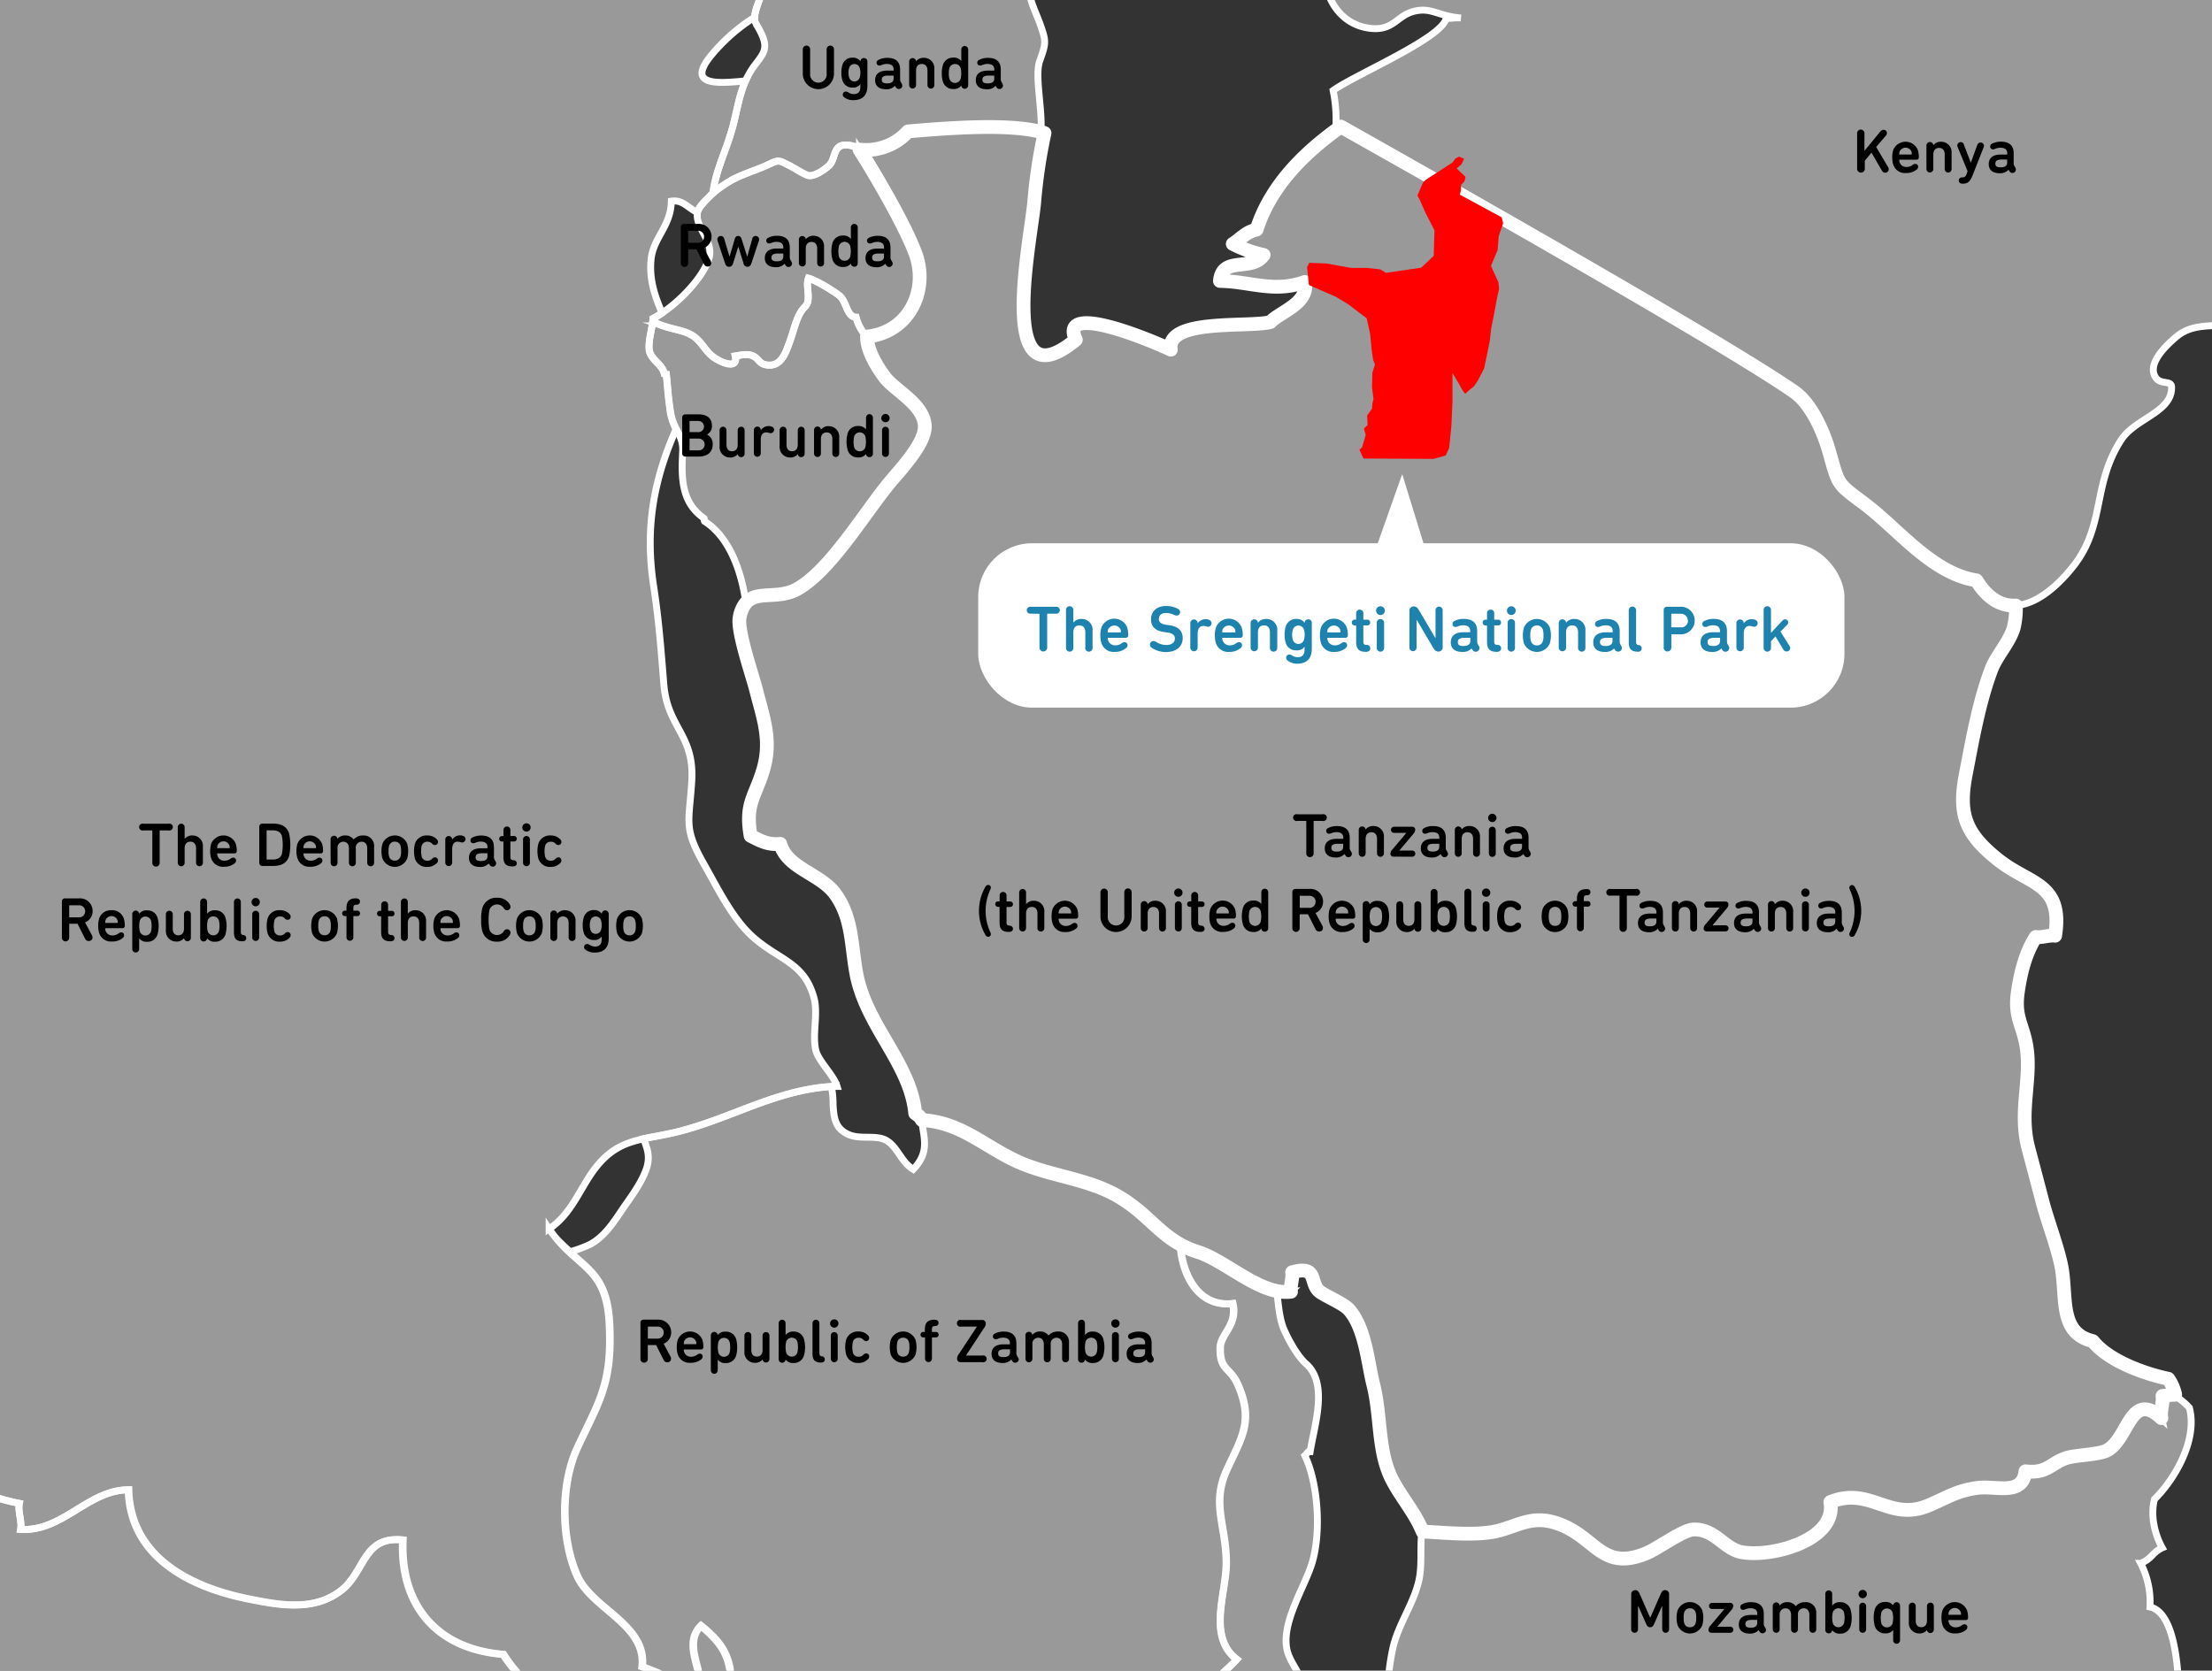 <svg id="レイヤー_2" data-name="レイヤー 2" xmlns="http://www.w3.org/2000/svg" viewBox="0 0 642 485"><rect x="0" y="0" width="642" height="485" fill="#333333" stroke="none"/><defs><style>.cls-1{opacity:0.5;}.cls-2{fill:#fff;}.cls-3,.cls-4{fill:none;stroke:#fff;}.cls-3{stroke-miterlimit:10;stroke-width:2px;}.cls-4{stroke-linecap:round;stroke-linejoin:round;stroke-width:4px;}.cls-5{fill:red;}.cls-6{fill:#1d82ad;}</style></defs><title>アートボード 1</title><g class="cls-1"><path class="cls-2" d="M661.37-124c.14,1.75.39,5-.1,6.81-4.09,15-1.16,32.8-2,48.72-.8,15.66-2,32-2,47.76,0,15.14-2.24,34.55,2,48.74,3,10.15,18.14,21.25,25.63,28.75.17-.24.33-.5.46-.7a4.83,4.83,0,0,1-.24.82c-1.93,5.36-4.33,3.88-7.8,7.12-4.26,4-11.82,11.72-10.27,18.57-8.64-.63-10.85,5-15.78,9.1-5.87,4.91-13.31.7-19.7,6.14-3.85,3.27-8.21,8-6,11.65,1.51,2.41,4.64.74,4.7,2.88.21,7.31-10.59,9.1-14.61,15.31-8.51,13.14-4.52,24.81-13.9,36.7-4.74,6-10.83,11.11-16.75,11.38-4.05.22-8-1.76-11.48-7.27-12.87-2-22.69-14.87-32.65-22.35-8.08-6-7.26-5.18-10.2-15.42-1.75-6-5.27-13.6-9.94-16.89C498.83,98.54,401.89,44,389.13,36.81c-.91-.5-1.37-.77-1.37-.77a42.69,42.69,0,0,0-.84-9.77C393,21.82,418.34,11.2,419.74,5.36c1.37,0,2.84-.28,4.28-.14-6.76-.55-8.4-3.1-13.38-2-5.29,1.18-6.06,5.83-13,5C389.9,7.31,385.28.89,384.49-6.19a19.11,19.11,0,0,1,1-8.76c2.82-7.7,11.41-13.57,15.93-20.84,6.81-11.07,7.72-15,21.94-15.9,1.22-5.13,2.84-13.14,5.36-17.5,3.7-6.35,9.57-7.75,8.76-16.14-.89-9.39-13.67-25.63-18.91-33.81-3-4.62-5.82-8.59-8-13.91-2.65-6.59-5.77-8.83-9.24-13.62-5.15-7.17-6.52-16.15-8.86-24.21,6.4-6.08,12.44-12.56,19.35-18.57,6.78-5.83,11.16-12.15,15.88-18.57,4.07-5.48,5.65-7.51,5.65-9.51a.15.15,0,0,1,.1,0c1,.27,3.68.41,4.38,1s.72,2.5,1.18,2.77c3.88,2.41,9.14,2,14.25,2.23,1.23,7.77-.79,25.75,7,29.26,5.49,2.41,10.32.77,15.81-.12,4.62-.77,8.88,1.78,14.53,2.1,7.8.39,16.31-1.28,22.4,3.47,5.2,4.07,9.17,10.49,14.29,15,5.61,5,10.56,9.07,17,12.7,7.27,4.11,15.08,3,22.84,4.65,3.63,7.5,27.26,5.91,32.85,2.89,4.88-2.57,6.55-7.94,9.86-11.52,2.87-3.15,6.66-7.6,10.56-9.86,3.13-1.82,7.32-1.59,10.59-2.84a29.42,29.42,0,0,1,10.3-2.14c7.77-.34,12.9-2.45,18.79,4.14,2.21,2.41,2.84,5.83,6.07,7.31,3.39,1.56,8.51.15,11.93,0,4.36-.21,7.85-1.06,11.94-1.44a16.44,16.44,0,0,1,5,.34c-2.1,1.8-4.21,3.63-6.28,5.41-5.61,4.79-9.29,8.1-12.73,14.12S670-124.18,661.37-124Z"/><path class="cls-2" d="M630.85,404.92c-1,0-2.19.24-3.22.33.31,1.81-.75,4.64-.32,6.42-8.9-8.28-9.53,6-15.71,9.34-2.26,1.28-9.1,1.4-11.74,2.21-4.74,1.52-5.61,4.65-12,3.9-.84,7.34-8.61,4.06-14,4.83-5.92.82-8.45,2.65-13.93,5-11.58,5-17-5.61-28.7-.91,2,11.16-17.21,16.19-25.82,14.54-5.08-1-7.65-6.76-13.91-6.57-3.16.15-10.35,5.6-13.89,7-13.5,5.41-14.61-5.87-27.05-9.19-7.15-1.86-11.46,2.07-17.91,3-6.16.89-13.6.1-19.75-.21-.05-.07-.09-.24-.14-.31-2.7-6.42-7.72-11.4-9.94-17.52-2.79-7.49-2.19-16.73-4.23-24.78-1.66-6.62-2.31-16.33-7-21.73-1.61-1.86-6.76-3.92-8.57-5.32-3.13-2.45-.29-7.75-8-5.61.31,1.61-.63,4-.33,5.65a13,13,0,0,1-4.05-.19c-7.68-1.52-16.09-9.19-22.91-11.33a27.9,27.9,0,0,1-5.18-2.21c-6.59-3.66-10.06-9.22-17.64-13.74-8.83-5.3-19.64-6-28.85-10-10-4.33-16.94-11.74-28.46-12.35-.07-.1-.15-.19-.22-.31-.75-1.11-.43-.65-1.75-1.66-1.4-14.56-14.27-25.36-17.09-40.61-1.54-8.21-1.08-15.91-6-22.88-4.26-6.08-14.07-7.51-16.08-14.73-3.65.34-5.7-.87-8.61-2.34-1.62-9.31,1.22-11.17,3.61-19,2.62-8.64.07-15.16-2.05-23.48-1-4-5.58-17.15-4.72-21a8.81,8.81,0,0,1,1.81-4.16c3.22-3.7,9.21-.87,14.89-4,9.55-5.29,19.54-22.13,26.83-30.92,3.13-3.8,10.57-11.5,10.18-16.63-.46-6.25-8.85-10.13-11.76-14.14-2.34-3.18-5-7.67-5-11.53v-.07c12.44-1.25,18-13.77,14-24.28-3.06-8.21-11.53-22.67-16.19-30a14.85,14.85,0,0,0,1.54.09,16.26,16.26,0,0,0,12.54-5.37c9.58-.82,28.94-2.48,38.57.17a5.41,5.41,0,0,1,1.06.31,154.41,154.41,0,0,0-3,20.16c-1.08,11.43-11.14,59,12.08,39.84-5.32-11.52,23.6.94,27.57,2.88-1.39-9.14,22.33-6.38,28.87-8,3-3.08,11.38-5.53,10-11.64-9,3.18-15.74-.15-24.61-.31.68-7.44,9.24-2.53,12.68-7.55a35.94,35.94,0,0,1-8.95-3.2c2.24-1.4,3.9-3.54,6.91-4.16,4.14-13,14.15-22.57,24.45-29.89,12.77,7.2,109.7,61.72,131.68,77.06,4.67,3.29,8.19,10.93,9.94,16.89,2.94,10.23,2.12,9.38,10.2,15.42,10,7.48,19.78,20.38,32.65,22.35C577,174,581,176,585.07,175.79a23.3,23.3,0,0,1-.62,6.45c-1.23,4.24-5,8.09-6.52,12.18-3.59,9.6-5.44,20.28-7.39,30.39-2.26,11.6-.07,17.28,9.45,24.83,9.14,7.27,18.89,6.62,16.48,22-1.61-.27-4,.67-5.61.36-3,4.65-4.38,10.35-5.17,15.73-1.06,7,1,9.09,2.21,14.7,2.19,10.08-2.14,19.7.79,30.82,1.23,4.64,2.77,10.47,4,15.18,1.45,5.77,4.77,14.24,5.73,19.9,1.45,8.83-.72,18.67,9,21,4.52,5.68,14.79,9.44,21.89,10.93a12.54,12.54,0,0,1,2,4.62A2.42,2.42,0,0,0,630.85,404.92Z"/><path class="cls-2" d="M268.37,123.57c.39,5.13-7,12.83-10.18,16.63-7.29,8.79-17.28,25.63-26.83,30.92-5.68,3.13-11.67.31-14.89,4-1.16-8.91-4.65-19.15-12-23.79-.19-.27,0-.55-.1-.86-6.73-4.62-6.64-11.82-6.23-19.61.12-2.57-.87-4.4-1.85-6.35a15.7,15.7,0,0,1-1.49-4c-.72-3.75-1-8.27-1.37-11.88a2.92,2.92,0,0,1-.56-.14c-.6-2.86-3.9-4-4.38-6.86-.38-2.38.62-5.58,1-8.32a25.75,25.75,0,0,0,3,1.27c3.3,1.15,6.08,1.25,8.71,2.94,2.48,1.69,3.3,4,5.48,5.8,1.56,1.37,7.72,4.52,6.76,0,1.71-.26,3.56-.74,5.15,0,1.81.86,1.66,2.28,4.05,2.62,4.16.55,5.41-3.59,6.57-6.69s1.83-6.59,3.39-8.92c1.23-1.83,2-1.52,2-4.28,0-1.92-.55-3.44.07-5.3,2.19.58,6.89,3.42,8.9,5,2.26,1.73,2.14,6.21,4.91,6.33a13.83,13.83,0,0,0,3.2,5.78c0,3.87,2.65,8.35,5,11.53C259.52,113.44,267.9,117.32,268.37,123.57Z"/><path class="cls-2" d="M428.72-69.2c-2.52,4.36-4.14,12.37-5.36,17.5-14.22.86-15.13,4.83-21.94,15.9C396.91-28.52,388.32-22.65,385.5-15a19.11,19.11,0,0,0-1,8.76,19,19,0,0,1-4.74-1c-2.58-1.16-3.78-4.4-5.82-6-3.35,9.5-13.36-.07-18.43-.48-.17,6.47-9.16,11.52-12.11,4.48C340-9.3,332.9-8.06,332-11.29c1.49,9.41-10.83,5.41-14.53,4.18-1.68-.55-.89-1.69-3.51-1.25-.5,0-3.06,2.79-3.85,3.27-2.31,1.56-7.17,4.81-8.52,1.44a14,14,0,0,0-2.82-.56c-.46,3.49,1.9,7.8,3,10.9,1.87,5.3,1.93,5.58,0,11-1.57,4.33.94,14.44.31,20.76-9.63-2.65-29-1-38.57-.17A16.26,16.26,0,0,1,251,43.59c-2.86-1.2-6-2.14-7.51-.92s-1.28,3.83-2.88,5.39c-1.27,1.21-4,3.06-5.77,2.93-1.11-.1-4.43-2.31-5.7-2.93-2.79-1.35-3-1.8-5.65-.5-4.28,2.07-9.15,3.22-12.83,5.77a33.27,33.27,0,0,0-3.75,2.75c.8-6.38,3.42-11.48,5.25-17.56,1.64-5.34,2.1-10.39,4.23-15.06A24,24,0,0,1,219,19c2.64-3.47,4-4.91,2-9.19-1.28-2.72-2.1-3.27-2-4.83a13.92,13.92,0,0,1,.75-3.17c2.31-7,6-10.73,9.81-17,3.42-5.63,5.15-12.13,9.36-17.54,3.27-4.24,10.81-10,11.57-15.79.62-4.65-1.59-4.79,2.46-8.8,2.19-2.17,4.55-4.83,6.57-7,2.84-3.06,12.58-9.29,13.19-14.17a6.59,6.59,0,0,1,.55-1.23c-1-.36-1-1-2.31-1.18a88.69,88.69,0,0,1-6.06-33.74c0-6.21-.55-11.59,2.14-16.77.94-1.86,2.76-4.41,2.84-6.57a6,6,0,0,0-1.45-4.57c6.91-10.83-.74-13.21,15.61-9.75,12.54,2.62,17.18,8,28.11,14.44,3.78-2.21,6.3-4.52,6.83-9.27,9.27-1.87,16.68-4.5,26.33-5.48,12.39-1.22,20,1.47,30.56-5a102.67,102.67,0,0,0,16.65-13.24c2.34,8.06,3.71,17,8.86,24.21,3.47,4.79,6.59,7,9.24,13.62,2.14,5.32,5,9.29,8,13.91,5.24,8.18,18,24.42,18.91,33.81C438.29-76.95,432.42-75.54,428.72-69.2Z"/><path class="cls-2" d="M251.62,97.83v.07a13.83,13.83,0,0,1-3.2-5.78c-2.77-.12-2.65-4.6-4.91-6.33-2-1.54-6.71-4.38-8.9-5-.62,1.87,0,3.39-.07,5.3,0,2.76-.75,2.45-2,4.28-1.56,2.33-2.26,5.83-3.39,8.92s-2.41,7.24-6.57,6.69c-2.4-.34-2.24-1.76-4.05-2.62-1.59-.74-3.44-.26-5.15,0,1,4.52-5.2,1.37-6.76,0-2.17-1.83-3-4.11-5.48-5.8-2.64-1.69-5.41-1.8-8.71-2.94a25.75,25.75,0,0,1-3-1.27,8.7,8.7,0,0,0,.1-.92,24.58,24.58,0,0,0,2.65-1.59c5.32-3.53,11.76-10.23,13.55-15.68,1.63-5-3.88-8.88-3.35-13.31a.43.43,0,0,1,.07-.24C202.79,60,205,58,206,56.94a10.53,10.53,0,0,1,.89-.86,33.27,33.27,0,0,1,3.75-2.75c3.68-2.55,8.56-3.7,12.83-5.77,2.65-1.3,2.86-.86,5.65.5,1.27.62,4.59,2.82,5.7,2.93,1.78.14,4.5-1.71,5.77-2.93,1.59-1.56,1.28-4.12,2.88-5.39s4.65-.27,7.51.92a14.85,14.85,0,0,1-1.54-.09c4.65,7.38,13.12,21.83,16.19,30C269.58,84.06,264.06,96.58,251.62,97.83Z"/><path class="cls-2" d="M273.26-79.74a6.59,6.59,0,0,0-.55,1.23c-.62,4.88-10.35,11.11-13.19,14.17-2,2.19-4.38,4.84-6.57,7-4.05,4-1.85,4.14-2.46,8.8-.75,5.8-8.3,11.55-11.57,15.79-4.21,5.41-5.94,11.91-9.36,17.54-3.78,6.28-7.5,10-9.81,17A13.92,13.92,0,0,0,219,5a53.25,53.25,0,0,0-11.81,10.15c-8.88,10.11,1.3,9.07,9.22,8.33-2.12,4.67-2.58,9.72-4.23,15.06-1.83,6.07-4.45,11.17-5.25,17.56a10.53,10.53,0,0,0-.89.86c-1,1-3.25,3-3.61,4.71-2.79-1.25-4.23-3.77-7.58-3.27-.14,7.48-5.42,10.66-5.92,17.25-.48,6.14,1.35,10.66,3.23,15.25a24.58,24.58,0,0,1-2.65,1.59,8.7,8.7,0,0,1-.1.92c-.34,2.74-1.34,5.94-1,8.32.48,2.86,3.78,4,4.38,6.86a2.92,2.92,0,0,0,.56.14c.38,3.61.65,8.13,1.37,11.88a15.7,15.7,0,0,0,1.49,4c-6.52,14.75-9.05,28.64-6.52,45.41,1.54,10,2.16,18.53,3,28.88,1.1,12.49,8.91,14.37,8.08,27.91-.74,12.1-2.5,13.38,3.58,24.11,4,7,8.25,15.93,14.46,21.34,7.49,6.5,14.51,7.19,17.37,17.16,1.39,4.79-.46,10.39.55,15.28.67,3.25,5.2,7.29,6.23,10.69-.62,0-1.25,0-1.88.07-16.58,1.08-29.86,9.77-45.72,13.42-3.25.73-6.13,1.18-8.78,1.76-4.46,1-8.3,2.41-12.13,6.49-5.66,6-7.75,14.8-15.08,19.61a37.87,37.87,0,0,0,5.83,6.74c6,5.65,11,8,11.59,21.13.82,17.35-3.13,22.42-9.34,35.76-4.89,10.63-4.77,26.51,0,37.2,4.36,9.65,20.18,14.13,18.82,26.32,5.36,2,10.76,4.89,16.82,4-.86-5.77-4.14-11.38.22-15.9,9.67,7.79,8.56,12.58,9.24,24,.5,8.37,8,20.79,0,26.66-7.75-9.29-14.77-1.4-25-1.68-10-16.58-31.74-25.07-41.58-40.66-19.32-1.52-30-14.25-29.16-33.2-11.64-1.3-10.85,9.29-18,14.73-8,6.11-18,4.14-27,2.34-16.24-3.27-34.14-11.84-34.62-31.64C25.57,432.52,18.18,444.74,6,444c.43-2.17-.86-5.37-.39-7.55-7.19-1.4-11.79-3.63-16.7-5.17a35.05,35.05,0,0,0-12.34-1.66c-10.73.45-22.89,2-33.11,2.62-1.8.12-13.55,1.76-14.6,1.32-8.18-3.42-3.13-4.89-4.26-12.22-1.1-7.12,1.71-26.33-6.14-27.74,5.36-17.28-13.12-19.54-14.53-35.92-.56-6.62,3.46-14.41,3.73-22.26.33-8.73-1.64-16.58-2.28-24.21-.67-7.43,3.83-12.77,3.54-19.63-.43-11-4.38-5.73-13.14-5.17-17.35,1.16-33.16-1.08-32.09-21.08-5.1-1.45-9,.07-10.64,4.86-11.21,1.06-22.26-2.72-34.07-2.17-.21,9.14.21,12.22-2.84,20.7-2.55,7-6,9.34-5.54,18.6-5.9,2.41-13.5,2-19.64,2.91-6.33.91-12.12,4.43-17.59,4.94-8,.7-7.31-3.7-13.95-5.29-5.27-1.25-12.58,4.46-18.91,1.71-8.25-3.66-4-9.89-6.62-17.28-3.17-9.05-6.66-5.37-11.64-12.25-4.5-6.23-8.49-33.23-5.77-40.52-3.81-2.93-5-7.07-4-12-53.06-2.67-105.9,1.37-158.22,2.31a24.53,24.53,0,0,0-2.16-1.63,17.88,17.88,0,0,0-2.57-1.54c-3.7-1.63-8.62-1.81-11.36-4.91,6.49-4,12.1-8.93,14.73-13.91,4-7.72,3.29-12.37,10.23-18.41,5-4.24,8-6.93,12.25-8.18a27.6,27.6,0,0,1,9.44-.82c.17,1.76,1.22,2.77,1.32,4.66,14,2.41,11.46-13.18,23.55-13a16.58,16.58,0,0,1,20.88-6.62c.67,10.7,1.64,14.36,7.36,21.59,9.24-2.07,17.26-15.31,24.88-22.54,6.62-6.18,15.86-12.53,20.94-20.81,7.6-12.37-1.16-65.66,14.51-67.1,3.81-19.88,13.91-33.57,34.77-34.84,12.71-8.62,15.59-20.16,21.25-34.62,11-27.94,12.85-59.67,14.73-90.52.69-11,12.39-23.63,18.67-33.09,5.08-7.61,6.21-7.73,5.2-17.62a38.88,38.88,0,0,0-3.18-10.87,4.09,4.09,0,0,0,1-.28c2.57-8,.34-15.4.93-21.71.58-5.78.86-4.24,3.44-8.74.39-.6,3.68-1.18,4.6-2.43,1.06-1.42-.79-4.38.15-5.75,4.47-6.62,8-6,14-9.87,6.81-4.38,7.56-9.07,17.68-7.87,1.11,6.84,16.24,9.65,21.82,14,9.05,7,13.83,8.79,25.09,11.72,4.52,1.15,8.38,3.56,12.94,4.93,6.66,2.07,8.47.24,14.9,0,10-.28,20.95,4,30.7,5.89,1.69-8.88-4.48-15.91,4.07-21.85,4.5-3.06,20.23-6.06,21.12,1.87,11.22,4.79,39.75-11.35,48.85-17.58a23.27,23.27,0,0,1,10.85,8.64c4.52,1.06,24.09-3.39,27.65-5.8,3.81-2.52,3-7.63,9-10,5-1.93,10.42-.72,15.09.79,9.91,3.22,17.83,9.89,29.65,8.06,8.54-1.35,20.35-.55,26.3-.67a87.51,87.51,0,0,0,6.47,8.21c6.86,7.43,16.85,9.77,19.85,19.92,7,.79,9.41-3.08,15.38-5,5.36-1.83,9.53-2.27,16.27-2.62,10.59-.46,19.54-1,26.44-9.44,5.92,2.57,8.79,6.57,13,11,2.14,2.26,1.75,5,4.6,7.34,2.7,2.21,6.25,1.15,8.93,3.32,11.31,9.17,12.53,19.08,26.51,26.35q.77-1.05,1.39-2a6,6,0,0,1,1.45,4.57c-.08,2.16-1.9,4.71-2.84,6.57-2.69,5.18-2.14,10.56-2.14,16.77A88.69,88.69,0,0,0,271-80.92C272.23-80.75,272.27-80.1,273.26-79.74Z"/><path class="cls-2" d="M632.9,571.27c-2.05,4.4-4.14,4.16-5.32,9.31-.07.1-3.75,2.33-3.9,2.86-.43,1.8,2.55,2.52,1.3,3.8-4.21,4.24-12.27,1.27-8.92,5.29,1,1.16,4.12-.94,4.89.43,4.5,7.87-2.16,9.77-14.15,15.91-5.24,2.72.94,10-1.18,14.66-2.34,5.18-4.55,9.81-9.94,11.48-1.54.48-3.71-3.46-4.77-2.29-.82.86,2.36,3.15,2.52,5.13.77,8-15,6.31-21.66,11.62-8.13,6.42-11,10.18-19.85,14.56-11.93,6-39,6.76-41.05,24.08-18.5-10.4-16.72,16.29-34,14.94-2.86,7.43-11.5,17.59-16.39,23.61-9.09,11.14-16.67,7.17-27.6,13.31-8.61,4.83-10.75,17.69-17.23,23.91-10.08,9.53-16.19.86-27.65,2.82-.43,5.66,3.27,9,3.77,13,.6,4.91-1.27,9.16-1.35,14.6-.09,6.78,2.5,9.34,3.7,14.87,1.06,5,.36,11.09,1.64,15.64,3,10.51,7.56,14.34,8,26.45.31,8.52-2.46,23.87,2.57,30.77,1.92-4.45,4.33-13.72,6.6-16.31-1.1,12.13,1,22.83-1.23,33.35-2.31,10.76-7.79,22.37-7.82,33,1.56,0,3.34.38,4.91.38,3.06,12.39-14.13,34.74-24,39.32-13.33,6.18-35.47,15.79-48.84,13.57-2.86-3.06-9.89-.17-13,4.21,3.42,10.32-9.48,7.36-15.95,6.59-.36,15.4-16.87,20.57-11.93,36.74a17.27,17.27,0,0,0,7.55-.05c.62-2.05,2.64-5.29,2.86-6.57,3.8,9.34.08,19.42-4.28,27.86a6.73,6.73,0,0,0-.8-.74c-3.39-2.84-7.25-2.45-10.81-4.4a32.67,32.67,0,0,0-4.69-2.14c-3.35-1.06-1.47.84-3.66-7.2-.93-3.42.92-6.9-1.28-11.52-1.59-3.42-6.16-6.69-8.71-8.55,0-.34-.05-.75-.05-1.1-1.28-27.76,10.46-49,2.53-75.67-4.95-16.46-4.21-48.05-12.48-65.52a1.62,1.62,0,0,1,.31-.24c7.12-4.79,12.61-11.91,18.91-17.56,6.06-5.44,11.65-16.05,18.29-20.16,2.57-7.34,2.09-16.68,3.44-24.44.86-5.13,3.85-6.78,4.62-11.28.63-3.78-3.78-7.9-1.81-10.44,1.63-2.1,4.57.28,6.47-.77.93-.51,2.88-3,3.51-3.82,2.12-2.7,4.11-7,5.63-10.16,2.41-5.06,1.47-4.05,0-9.75-.79-3.1-3.2-8.73,1.39-10.25,1-5.44-12.39-20.74-4-21.9.74-.91,0-.91,1.34-1.28,1-3.4,2-6.86,3.27-10,.5-1.27,5.56-7.27,5.48-8.44-.27-5.34-5.73-1.49-7.32-5.34-1.3-3.08,2.87-7.48,4.18-9.81,4.23-7.63,2.22-14.39,3.11-23.36.8-8.08,2.36-15.79,1.92-24.44-5-1.59-7.36-.58-11.19-4-1.59-1.44-1.8-3.47-4.14-5.18a34.7,34.7,0,0,0-5.27-2.69c-8.35-2.69-20,1.83-21.2-10-3.47-3.27-10.3-5.56-15.14-7.43-2.31-.86-6.45-3.17-9.16-1.83s-1.69,5.17-5.32,5.72c-1.16-7.79-14.89-8.3-21.2-7.94-1.54-3.94-2.12-8.4-3.08-12.64h.14c.43-8.21,2.67-16.24,2.31-23.58,6.08-.51,11.12-4.43,16.72-6.2,14.58-4.55,28.44-9.31,42.81-13.07,9.1-2.41,36.36-6.26,41-15.45a6.92,6.92,0,0,0,.8-2.75c4.05-.39,8.76-2.24,11.29-1.87.92,3.92,2.79,5.72,4.6,9.33,4,8.09,5.87,11,16.43,9,6.83-1.32,13.07-5.12,19.76-.43,5.77,4,6.54,13.23,4.47,19.71s-7.38,12.3-9.24,18.58c-2.14,7.19-5.15,12.08-5.08,20.29.07,7.94,5.32,12.9,10.34,18,4.7,4.86,10.66,8.25,15.16,12.68,2,1.92,5,5.44,6,8,1.28,3.25.62,7.14,2.43,10.49,7.07,1.52,6.78-9.22,6-13-1.47-7.43,2.05-12.66,4.5-19.76,1.2-3.35,2-7.39,5.24-9.14,4-2.1,5.54-.63,8.45-4.84,4.4-6.42,4.94-13.88,4.12-21.87-.45-3.83-3.13-5.53-3-9.4.1-4.72,3.12-4.41,6-7,10.81-9.82-3.18-26.59-10.1-35.3-7.84-10-18.93-17.56-25.62-28.52-.43-.69-.8-1.37-1.18-2.07v0c-6.19-11.65-7.29-27.7-4.43-41,1.42-6.71,5.83-12.7,7.49-19.39,1.18-4.76.34-10.11,1-14.9.05.07.09.24.14.31,6.14.31,13.59,1.1,19.75.21,6.45-1,10.76-4.91,17.91-3,12.44,3.32,13.55,14.6,27.05,9.19,3.54-1.42,10.73-6.86,13.89-7,6.26-.19,8.83,5.6,13.91,6.57,8.61,1.64,27.82-3.39,25.82-14.54,11.72-4.71,17.11,5.89,28.7.91,5.48-2.38,8-4.21,13.93-5,5.44-.77,13.21,2.52,14-4.83,6.43.75,7.31-2.38,12-3.9,2.64-.8,9.48-.93,11.74-2.21,6.18-3.39,6.81-17.63,15.71-9.34-.43-1.78.63-4.6.32-6.42,1-.09,2.19-.33,3.22-.33a16.86,16.86,0,0,1,4.66,3.7c2.48,9.58-4.59,21.12-10.15,26.52-1.27,5,.22,10.46,2.26,14.12-2.86,1.25-3,3.23-6.26,4.48A24.52,24.52,0,0,1,624,466.51c14.6,3.11,7.32,67.9-.39,79.62-.86,1.28-3.85-.7-4.93.39-5.58,5.68,9.33,4.52,12.88,10.66C633.88,561.12,634.68,567.45,632.9,571.27Z"/><path class="cls-2" d="M445.46,585.64c-2.86,2.55-5.87,2.24-6,7-.14,3.87,2.55,5.56,3,9.4.82,8,.28,15.45-4.12,21.87-2.91,4.21-4.48,2.74-8.45,4.84-3.23,1.75-4,5.78-5.24,9.14-2.45,7.1-6,12.34-4.5,19.76.77,3.75,1.06,14.49-6,13-1.81-3.35-1.15-7.24-2.43-10.49-1-2.51-4-6-6-8-4.5-4.43-10.46-7.82-15.16-12.68-5-5.13-10.27-10.1-10.34-18-.07-8.21,2.94-13.11,5.08-20.29,1.86-6.28,7.17-12.12,9.24-18.58s1.3-15.71-4.47-19.71c-6.69-4.69-12.94-.89-19.76.43-10.56,2-12.41-.91-16.43-9-1.81-3.61-3.68-5.41-4.6-9.33-2.53-.37-7.24,1.47-11.29,1.87.36-4.55-5.29-7-6.25-13.16-1.32-8.27,4.53-8.95,7.15-17.16,2.55-7.91.15-13.67,5.22-20.6,4.09-5.59,10.39-9.24,14.82-14.18-8.56-6.59-3.11-19-3.1-27.88,0-11.24-4.53-17.28.33-27.55,4.35-9.4,7.55-14,3-24.44-2.31-5.18-5.3-3.94-5.08-10.74.1-3.92,5.07-6.47,3.63-12.73-9.72,1.15-14.63-7.85-15.23-17a27.9,27.9,0,0,0,5.18,2.21c6.83,2.14,15.23,9.8,22.91,11.33.51,3.85.72,8,2.22,11.29,1.66,3.66,4.09,7.77,6.33,9.7,6.43,5.78,2.41,17.56,1.13,25.46-.94,0-.39.07-1.54,1.13,3.9,8.11,4.81,22.47,2.05,31.33-2.39,7.67-10.11,18.94-6.59,27,1.59,3.61,3.49,5.27,4.11,9.34.62,4.28.19,6.64,2.09,10.28,2.22,4.24,2.57,6.71,2.86,11.57.32,5.44,2.41,5.1,4.88,9.1,2.26,3.71,1.18,7.1,1.57,11.31.34,3.9,2.36,7,3.35,10.92.86,3.3.53,8.8,4.62,9.45,2.77.48,7.56-2.88,8.56-5.36,4.7-.86,10.28,8.62,13.76,10.29-.92-6.16-2.58-18.26-7.25-23-3.54-3.54-6.74-2.14-6.11-8.79a27.49,27.49,0,0,1,1.93-6.18c.38.7.75,1.39,1.18,2.07,6.69,11,17.78,18.57,25.62,28.52C442.27,559,456.27,575.82,445.46,585.64Z"/><path class="cls-2" d="M359,481.69c-4.43,4.94-10.73,8.59-14.82,14.18-5.07,6.93-2.67,12.7-5.22,20.6-2.62,8.21-8.47,8.9-7.15,17.16,1,6.19,6.61,8.61,6.25,13.16a6.92,6.92,0,0,1-.8,2.75c-4.65,9.19-31.91,13-41,15.45-14.38,3.77-28.24,8.52-42.81,13.07-5.59,1.76-10.64,5.68-16.72,6.2.36,7.34-1.88,15.37-2.31,23.58h-.14c-9.57-.55-20.26.5-29.81.39-5.9-.05-5.41-.09-10.88,2.52-4.12,2-8.11,4.48-12.53,5.34-7.31,5.46-8.06,12.49-9.26,22.14,0,.15,0,.26-.05.43-7.12.37-17.42-1.59-23.49,2.34-4.83,3.15-8.47,9.26-12.92,13-10.59,8.88-19.7,21.44-25.87,32.8-7,12.94-16,11.76-27.84,10.47-2.93-.31-6-.65-9.17-.74-14.17-.6-28.08,2.41-40.61-6.19a27.11,27.11,0,0,1-3-2.48c-3.13-3-4.42-5.77-10.08-7.27-5.25-1.37-16.58-1.06-21.92-.05-11.21,2.19-25.6,11.91-38.76,6l-.22-.12c-6.28-3.22-31.57-33.4-49.44-48.8,0,0-1.1-110,.07-132.94,13.86-2.84,83.23-.36,83.23-.36,1.16-8.56.19-17.42,5-24.47-7.38-4.36-6-20.24-6.83-28.1-.63-6.5-.69-13.53-1-20.5,4.91,1.54,9.51,3.76,16.7,5.17-.46,2.17.82,5.37.39,7.55,12.2.74,19.59-11.48,31.42-11.52.48,19.8,18.38,28.37,34.62,31.64,8.95,1.8,19,3.77,27-2.34,7.14-5.44,6.35-16,18-14.73-.8,18.94,9.84,31.67,29.16,33.2,9.84,15.59,31.61,24.08,41.58,40.66,10.2.28,17.21-7.61,25,1.68,7.94-5.87.46-18.29,0-26.66-.68-11.45.43-16.24-9.24-24-4.36,4.52-1.08,10.13-.22,15.9-6.06.92-11.47-2-16.82-4,1.35-12.18-14.46-16.67-18.82-26.32-4.79-10.7-4.91-26.57,0-37.2,6.21-13.35,10.16-18.41,9.34-35.76-.6-13.12-5.63-15.49-11.59-21.13a37,37,0,0,0,5.65-2.05c4.19-2.14,6.88-6.28,9.39-10s5.56-7.55,7.12-11.95c1.3-3.78.14-6.19-.79-8.83,2.65-.58,5.53-1,8.78-1.76,15.86-3.65,29.14-12.34,45.72-13.42a25.35,25.35,0,0,1,.5,5.25c.22,3.82.56,7,4.47,8.71,3.63,1.63,8.38-.15,11.43,2s3.92,6,7.36,8.13c4.93-5.13,3-9.21,2.43-14.48.07.12.15.21.22.31,11.52.62,18.5,8,28.46,12.35,9.21,4,20,4.66,28.85,10,7.58,4.52,11.05,10.08,17.64,13.74.6,9.14,5.51,18.14,15.23,17,1.44,6.26-3.53,8.81-3.63,12.73-.22,6.81,2.77,5.56,5.08,10.74,4.59,10.46,1.39,15-3,24.44-4.86,10.27-.31,16.31-.33,27.55C355.88,462.64,350.44,475.1,359,481.69Z"/></g><path class="cls-3" d="M661.37-124c.14,1.75.39,5-.1,6.81-4.09,15-1.16,32.8-2,48.72-.8,15.66-2,32-2,47.76,0,15.14-2.24,34.55,2,48.74,3,10.15,18.14,21.25,25.63,28.75.17-.24.33-.5.46-.7a4.83,4.83,0,0,1-.24.82c-1.93,5.36-4.33,3.88-7.8,7.12-4.26,4-11.82,11.72-10.27,18.57-8.64-.63-10.85,5-15.78,9.1-5.87,4.91-13.31.7-19.7,6.14-3.85,3.27-8.21,8-6,11.65,1.51,2.41,4.64.74,4.7,2.88.21,7.31-10.59,9.1-14.61,15.31-8.51,13.14-4.52,24.81-13.9,36.7-4.74,6-10.83,11.11-16.75,11.38-4.05.22-8-1.76-11.48-7.27-12.87-2-22.69-14.87-32.65-22.35-8.08-6-7.26-5.18-10.2-15.42-1.75-6-5.27-13.6-9.94-16.89C498.83,98.54,401.89,44,389.13,36.81c-.91-.5-1.37-.77-1.37-.77a42.69,42.69,0,0,0-.84-9.77C393,21.82,418.34,11.2,419.74,5.36c1.37,0,2.84-.28,4.28-.14-6.76-.55-8.4-3.1-13.38-2-5.29,1.18-6.06,5.83-13,5C389.9,7.31,385.28.89,384.49-6.19a19.11,19.11,0,0,1,1-8.76c2.82-7.7,11.41-13.57,15.93-20.84,6.81-11.07,7.72-15,21.94-15.9,1.22-5.13,2.84-13.14,5.36-17.5,3.7-6.35,9.57-7.75,8.76-16.14-.89-9.39-13.67-25.63-18.91-33.81-3-4.62-5.82-8.59-8-13.91-2.65-6.59-5.77-8.83-9.24-13.62-5.15-7.17-6.52-16.15-8.86-24.21,6.4-6.08,12.44-12.56,19.35-18.57,6.78-5.83,11.16-12.15,15.88-18.57,4.07-5.48,5.65-7.51,5.65-9.51a.15.15,0,0,1,.1,0c1,.27,3.68.41,4.38,1s.72,2.5,1.18,2.77c3.88,2.41,9.14,2,14.25,2.23,1.23,7.77-.79,25.75,7,29.26,5.49,2.41,10.32.77,15.81-.12,4.62-.77,8.88,1.78,14.53,2.1,7.8.39,16.31-1.28,22.4,3.47,5.2,4.07,9.17,10.49,14.29,15,5.61,5,10.56,9.07,17,12.7,7.27,4.11,15.08,3,22.84,4.65,3.63,7.5,27.26,5.91,32.85,2.89,4.88-2.57,6.55-7.94,9.86-11.52,2.87-3.15,6.66-7.6,10.56-9.86,3.13-1.82,7.32-1.59,10.59-2.84a29.42,29.42,0,0,1,10.3-2.14c7.77-.34,12.9-2.45,18.79,4.14,2.21,2.41,2.84,5.83,6.07,7.31,3.39,1.56,8.51.15,11.93,0,4.36-.21,7.85-1.06,11.94-1.44a16.44,16.44,0,0,1,5,.34c-2.1,1.8-4.21,3.63-6.28,5.41-5.61,4.79-9.29,8.1-12.73,14.12S670-124.18,661.37-124Z"/><path class="cls-3" d="M630.85,404.92c-1,0-2.19.24-3.22.33.31,1.81-.75,4.64-.32,6.42-8.9-8.28-9.53,6-15.71,9.34-2.26,1.28-9.1,1.4-11.74,2.21-4.74,1.52-5.61,4.65-12,3.9-.84,7.34-8.61,4.06-14,4.83-5.92.82-8.45,2.65-13.93,5-11.58,5-17-5.61-28.7-.91,2,11.16-17.21,16.19-25.82,14.54-5.08-1-7.65-6.76-13.91-6.57-3.16.15-10.35,5.6-13.89,7-13.5,5.41-14.61-5.87-27.05-9.19-7.15-1.86-11.46,2.07-17.91,3-6.16.89-13.6.1-19.75-.21-.05-.07-.09-.24-.14-.31-2.7-6.42-7.72-11.4-9.94-17.52-2.79-7.49-2.19-16.73-4.23-24.78-1.66-6.62-2.31-16.33-7-21.73-1.61-1.86-6.76-3.92-8.57-5.32-3.13-2.45-.29-7.75-8-5.61.31,1.61-.63,4-.33,5.65a13,13,0,0,1-4.05-.19c-7.68-1.52-16.09-9.19-22.91-11.33a27.9,27.9,0,0,1-5.18-2.21c-6.59-3.66-10.06-9.22-17.64-13.74-8.83-5.3-19.64-6-28.85-10-10-4.33-16.94-11.74-28.46-12.35-.07-.1-.15-.19-.22-.31-.75-1.11-.43-.65-1.75-1.66-1.4-14.56-14.27-25.36-17.09-40.61-1.54-8.21-1.08-15.91-6-22.88-4.26-6.08-14.07-7.51-16.08-14.73-3.65.34-5.7-.87-8.61-2.34-1.62-9.31,1.22-11.17,3.61-19,2.62-8.64.07-15.16-2.05-23.48-1-4-5.58-17.15-4.72-21a8.81,8.81,0,0,1,1.81-4.16c3.22-3.7,9.21-.87,14.89-4,9.55-5.29,19.54-22.13,26.83-30.92,3.13-3.8,10.57-11.5,10.18-16.63-.46-6.25-8.85-10.13-11.76-14.14-2.34-3.18-5-7.67-5-11.53v-.07c12.44-1.25,18-13.77,14-24.28-3.06-8.21-11.53-22.67-16.19-30a14.85,14.85,0,0,0,1.54.09,16.26,16.26,0,0,0,12.54-5.37c9.58-.82,28.94-2.48,38.57.17a5.41,5.41,0,0,1,1.06.31,154.41,154.41,0,0,0-3,20.16c-1.08,11.43-11.14,59,12.08,39.84-5.32-11.52,23.6.94,27.57,2.88-1.39-9.14,22.33-6.38,28.87-8,3-3.08,11.38-5.53,10-11.64-9,3.18-15.74-.15-24.61-.31.68-7.44,9.24-2.53,12.68-7.55a35.94,35.94,0,0,1-8.95-3.2c2.24-1.4,3.9-3.54,6.91-4.16,4.14-13,14.15-22.57,24.45-29.89,12.77,7.2,109.7,61.72,131.68,77.06,4.67,3.29,8.19,10.93,9.94,16.89,2.94,10.23,2.12,9.38,10.2,15.42,10,7.48,19.78,20.38,32.65,22.35C577,174,581,176,585.07,175.79a23.3,23.3,0,0,1-.62,6.45c-1.23,4.24-5,8.09-6.52,12.18-3.59,9.6-5.44,20.28-7.39,30.39-2.26,11.6-.07,17.28,9.45,24.83,9.14,7.27,18.89,6.62,16.48,22-1.61-.27-4,.67-5.61.36-3,4.65-4.38,10.35-5.17,15.73-1.06,7,1,9.09,2.21,14.7,2.19,10.08-2.14,19.7.79,30.82,1.23,4.64,2.77,10.47,4,15.18,1.45,5.77,4.77,14.24,5.73,19.9,1.45,8.83-.72,18.67,9,21,4.52,5.68,14.79,9.44,21.89,10.93a12.54,12.54,0,0,1,2,4.62A2.42,2.42,0,0,0,630.85,404.92Z"/><path class="cls-3" d="M268.37,123.57c.39,5.13-7,12.83-10.18,16.63-7.29,8.79-17.28,25.63-26.83,30.92-5.68,3.13-11.67.31-14.89,4-1.16-8.91-4.65-19.15-12-23.79-.19-.27,0-.55-.1-.86-6.73-4.62-6.64-11.82-6.23-19.61.12-2.57-.87-4.4-1.85-6.35a15.7,15.7,0,0,1-1.49-4c-.72-3.75-1-8.27-1.37-11.88a2.92,2.92,0,0,1-.56-.14c-.6-2.86-3.9-4-4.38-6.86-.38-2.38.62-5.58,1-8.32a25.75,25.75,0,0,0,3,1.27c3.3,1.15,6.08,1.25,8.71,2.94,2.48,1.69,3.3,4,5.48,5.8,1.56,1.37,7.72,4.52,6.76,0,1.71-.26,3.56-.74,5.15,0,1.81.86,1.66,2.28,4.05,2.62,4.16.55,5.41-3.59,6.57-6.69s1.83-6.59,3.39-8.92c1.23-1.83,2-1.52,2-4.28,0-1.92-.55-3.44.07-5.3,2.19.58,6.89,3.42,8.9,5,2.26,1.73,2.14,6.21,4.91,6.33a13.83,13.83,0,0,0,3.2,5.78c0,3.87,2.65,8.35,5,11.53C259.52,113.44,267.9,117.32,268.37,123.57Z"/><path class="cls-3" d="M428.72-69.2c-2.52,4.36-4.14,12.37-5.36,17.5-14.22.86-15.13,4.83-21.94,15.9C396.91-28.52,388.32-22.65,385.5-15a19.11,19.11,0,0,0-1,8.76,19,19,0,0,1-4.74-1c-2.58-1.16-3.78-4.4-5.82-6-3.35,9.5-13.36-.07-18.43-.48-.17,6.47-9.16,11.52-12.11,4.48C340-9.3,332.9-8.06,332-11.29c1.49,9.41-10.83,5.41-14.53,4.18-1.68-.55-.89-1.69-3.51-1.25-.5,0-3.06,2.79-3.85,3.27-2.31,1.56-7.17,4.81-8.52,1.44a14,14,0,0,0-2.82-.56c-.46,3.49,1.9,7.8,3,10.9,1.87,5.3,1.93,5.58,0,11-1.57,4.33.94,14.44.31,20.76-9.63-2.65-29-1-38.57-.17A16.26,16.26,0,0,1,251,43.59c-2.86-1.2-6-2.14-7.51-.92s-1.28,3.83-2.88,5.39c-1.27,1.21-4,3.06-5.77,2.93-1.11-.1-4.43-2.31-5.7-2.93-2.79-1.35-3-1.8-5.65-.5-4.28,2.07-9.15,3.22-12.83,5.77a33.27,33.27,0,0,0-3.75,2.75c.8-6.38,3.42-11.48,5.25-17.56,1.64-5.34,2.1-10.39,4.23-15.06A24,24,0,0,1,219,19c2.64-3.47,4-4.91,2-9.19-1.28-2.72-2.1-3.27-2-4.83a13.92,13.92,0,0,1,.75-3.17c2.31-7,6-10.73,9.81-17,3.42-5.63,5.15-12.13,9.36-17.54,3.27-4.24,10.81-10,11.57-15.79.62-4.65-1.59-4.79,2.46-8.8,2.19-2.17,4.55-4.83,6.57-7,2.84-3.06,12.58-9.29,13.19-14.17a6.59,6.59,0,0,1,.55-1.23c-1-.36-1-1-2.31-1.18a88.69,88.69,0,0,1-6.06-33.74c0-6.21-.55-11.59,2.14-16.77.94-1.86,2.76-4.41,2.84-6.57a6,6,0,0,0-1.45-4.57c6.91-10.83-.74-13.21,15.61-9.75,12.54,2.62,17.18,8,28.11,14.44,3.78-2.21,6.3-4.52,6.83-9.27,9.27-1.87,16.68-4.5,26.33-5.48,12.39-1.22,20,1.47,30.56-5a102.67,102.67,0,0,0,16.65-13.24c2.34,8.06,3.71,17,8.86,24.21,3.47,4.79,6.59,7,9.24,13.62,2.14,5.32,5,9.29,8,13.91,5.24,8.18,18,24.42,18.91,33.81C438.29-76.95,432.42-75.54,428.72-69.2Z"/><path class="cls-3" d="M251.62,97.83v.07a13.83,13.83,0,0,1-3.2-5.78c-2.77-.12-2.65-4.6-4.91-6.33-2-1.54-6.71-4.38-8.9-5-.62,1.87,0,3.39-.07,5.3,0,2.76-.75,2.45-2,4.28-1.56,2.33-2.26,5.83-3.39,8.92s-2.41,7.24-6.57,6.69c-2.4-.34-2.24-1.76-4.05-2.62-1.59-.74-3.44-.26-5.15,0,1,4.52-5.2,1.37-6.76,0-2.17-1.83-3-4.11-5.48-5.8-2.64-1.69-5.41-1.8-8.71-2.94a25.75,25.75,0,0,1-3-1.27,8.7,8.7,0,0,0,.1-.92,24.58,24.58,0,0,0,2.65-1.59c5.32-3.53,11.76-10.23,13.55-15.68,1.63-5-3.88-8.88-3.35-13.31a.43.43,0,0,1,.07-.24C202.79,60,205,58,206,56.94a10.53,10.53,0,0,1,.89-.86,33.27,33.27,0,0,1,3.75-2.75c3.68-2.55,8.56-3.7,12.83-5.77,2.65-1.3,2.86-.86,5.65.5,1.27.62,4.59,2.82,5.7,2.93,1.78.14,4.5-1.71,5.77-2.93,1.59-1.56,1.28-4.12,2.88-5.39s4.65-.27,7.51.92a14.85,14.85,0,0,1-1.54-.09c4.65,7.38,13.12,21.83,16.19,30C269.58,84.06,264.06,96.58,251.62,97.83Z"/><path class="cls-3" d="M273.26-79.74a6.59,6.59,0,0,0-.55,1.23c-.62,4.88-10.35,11.11-13.19,14.17-2,2.19-4.38,4.84-6.57,7-4.05,4-1.85,4.14-2.46,8.8-.75,5.8-8.3,11.55-11.57,15.79-4.21,5.41-5.94,11.91-9.36,17.54-3.78,6.28-7.5,10-9.81,17A13.92,13.92,0,0,0,219,5a53.25,53.25,0,0,0-11.81,10.15c-8.88,10.11,1.3,9.07,9.22,8.33-2.12,4.67-2.58,9.72-4.23,15.06-1.83,6.07-4.45,11.17-5.25,17.56a10.53,10.53,0,0,0-.89.86c-1,1-3.25,3-3.61,4.71-2.79-1.25-4.23-3.77-7.58-3.27-.14,7.48-5.42,10.66-5.92,17.25-.48,6.14,1.35,10.66,3.23,15.25a24.58,24.58,0,0,1-2.65,1.59,8.7,8.7,0,0,1-.1.92c-.34,2.74-1.34,5.94-1,8.32.48,2.86,3.78,4,4.38,6.86a2.92,2.92,0,0,0,.56.14c.38,3.61.65,8.13,1.37,11.88a15.7,15.7,0,0,0,1.49,4c-6.52,14.75-9.05,28.64-6.52,45.41,1.54,10,2.16,18.53,3,28.88,1.1,12.49,8.91,14.37,8.08,27.91-.74,12.1-2.5,13.38,3.58,24.11,4,7,8.25,15.93,14.46,21.34,7.49,6.5,14.51,7.19,17.37,17.16,1.39,4.79-.46,10.39.55,15.28.67,3.25,5.2,7.29,6.23,10.69-.62,0-1.25,0-1.88.07-16.58,1.08-29.86,9.77-45.72,13.42-3.25.73-6.13,1.18-8.78,1.76-4.46,1-8.3,2.41-12.13,6.49-5.66,6-7.75,14.8-15.08,19.61a37.87,37.87,0,0,0,5.83,6.74c6,5.65,11,8,11.59,21.13.82,17.35-3.13,22.42-9.34,35.76-4.89,10.63-4.77,26.51,0,37.2,4.36,9.65,20.18,14.13,18.82,26.32,5.36,2,10.76,4.89,16.82,4-.86-5.77-4.14-11.38.22-15.9,9.67,7.79,8.56,12.58,9.24,24,.5,8.37,8,20.79,0,26.66-7.75-9.29-14.77-1.4-25-1.68-10-16.58-31.74-25.07-41.58-40.66-19.32-1.52-30-14.25-29.16-33.2-11.64-1.3-10.85,9.29-18,14.73-8,6.11-18,4.14-27,2.34-16.24-3.27-34.14-11.84-34.62-31.64C25.57,432.52,18.18,444.74,6,444c.43-2.17-.86-5.37-.39-7.55-7.19-1.4-11.79-3.63-16.7-5.17a35.05,35.05,0,0,0-12.34-1.66c-10.73.45-22.89,2-33.11,2.62-1.8.12-13.55,1.76-14.6,1.32-8.18-3.42-3.13-4.89-4.26-12.22-1.1-7.12,1.71-26.33-6.14-27.74,5.36-17.28-13.12-19.54-14.53-35.92-.56-6.62,3.46-14.41,3.73-22.26.33-8.73-1.64-16.58-2.28-24.21-.67-7.43,3.83-12.77,3.54-19.63-.43-11-4.38-5.73-13.14-5.17-17.35,1.16-33.16-1.08-32.09-21.08-5.1-1.45-9,.07-10.64,4.86-11.21,1.06-22.26-2.72-34.07-2.17-.21,9.14.21,12.22-2.84,20.7-2.55,7-6,9.34-5.54,18.6-5.9,2.41-13.5,2-19.64,2.91-6.33.91-12.12,4.43-17.59,4.94-8,.7-7.31-3.7-13.95-5.29-5.27-1.25-12.58,4.46-18.91,1.71-8.25-3.66-4-9.89-6.62-17.28-3.17-9.05-6.66-5.37-11.64-12.25-4.5-6.23-8.49-33.23-5.77-40.52-3.81-2.93-5-7.07-4-12-53.06-2.67-105.9,1.37-158.22,2.31a24.53,24.53,0,0,0-2.16-1.63,17.88,17.88,0,0,0-2.57-1.54c-3.7-1.63-8.62-1.81-11.36-4.91,6.49-4,12.1-8.93,14.73-13.91,4-7.72,3.29-12.37,10.23-18.41,5-4.24,8-6.93,12.25-8.18a27.6,27.6,0,0,1,9.44-.82c.17,1.76,1.22,2.77,1.32,4.66,14,2.41,11.46-13.18,23.55-13a16.58,16.58,0,0,1,20.88-6.62c.67,10.7,1.64,14.36,7.36,21.59,9.24-2.07,17.26-15.31,24.88-22.54,6.62-6.18,15.86-12.53,20.94-20.81,7.6-12.37-1.16-65.66,14.51-67.1,3.81-19.88,13.91-33.57,34.77-34.84,12.71-8.62,15.59-20.16,21.25-34.62,11-27.94,12.85-59.67,14.73-90.52.69-11,12.39-23.63,18.67-33.09,5.08-7.61,6.21-7.73,5.2-17.62a38.88,38.88,0,0,0-3.18-10.87,4.09,4.09,0,0,0,1-.28c2.57-8,.34-15.4.93-21.71.58-5.78.86-4.24,3.44-8.74.39-.6,3.68-1.18,4.6-2.43,1.06-1.42-.79-4.38.15-5.75,4.47-6.62,8-6,14-9.87,6.81-4.38,7.56-9.07,17.68-7.87,1.11,6.84,16.24,9.65,21.82,14,9.05,7,13.83,8.79,25.09,11.72,4.52,1.15,8.38,3.56,12.94,4.93,6.66,2.07,8.47.24,14.9,0,10-.28,20.95,4,30.7,5.89,1.69-8.88-4.48-15.91,4.07-21.85,4.5-3.06,20.23-6.06,21.12,1.87,11.22,4.79,39.75-11.35,48.85-17.58a23.27,23.27,0,0,1,10.85,8.64c4.52,1.06,24.09-3.39,27.65-5.8,3.81-2.52,3-7.63,9-10,5-1.93,10.42-.72,15.09.79,9.91,3.22,17.83,9.89,29.65,8.06,8.54-1.35,20.35-.55,26.3-.67a87.51,87.51,0,0,0,6.47,8.21c6.86,7.43,16.85,9.77,19.85,19.92,7,.79,9.41-3.08,15.38-5,5.36-1.83,9.53-2.27,16.27-2.62,10.59-.46,19.54-1,26.44-9.44,5.92,2.57,8.79,6.57,13,11,2.14,2.26,1.75,5,4.6,7.34,2.7,2.21,6.25,1.15,8.93,3.32,11.31,9.17,12.53,19.08,26.51,26.35q.77-1.05,1.39-2a6,6,0,0,1,1.45,4.57c-.08,2.16-1.9,4.71-2.84,6.57-2.69,5.18-2.14,10.56-2.14,16.77A88.69,88.69,0,0,0,271-80.92C272.23-80.75,272.27-80.1,273.26-79.74Z"/><path class="cls-3" d="M632.9,571.27c-2.05,4.4-4.14,4.16-5.32,9.31-.07.1-3.75,2.33-3.9,2.86-.43,1.8,2.55,2.52,1.3,3.8-4.21,4.24-12.27,1.27-8.92,5.29,1,1.16,4.12-.94,4.89.43,4.5,7.87-2.16,9.77-14.15,15.91-5.24,2.72.94,10-1.18,14.66-2.34,5.18-4.55,9.81-9.94,11.48-1.54.48-3.71-3.46-4.77-2.29-.82.86,2.36,3.15,2.52,5.13.77,8-15,6.31-21.66,11.62-8.13,6.42-11,10.18-19.85,14.56-11.93,6-39,6.76-41.05,24.08-18.5-10.4-16.72,16.29-34,14.94-2.86,7.43-11.5,17.59-16.39,23.61-9.09,11.14-16.67,7.17-27.6,13.31-8.61,4.83-10.75,17.69-17.23,23.91-10.08,9.53-16.19.86-27.65,2.82-.43,5.66,3.27,9,3.77,13,.6,4.91-1.27,9.16-1.35,14.6-.09,6.78,2.5,9.34,3.7,14.87,1.06,5,.36,11.09,1.64,15.64,3,10.51,7.56,14.34,8,26.45.31,8.52-2.46,23.87,2.57,30.77,1.92-4.45,4.33-13.72,6.6-16.31-1.1,12.13,1,22.83-1.23,33.35-2.31,10.76-7.79,22.37-7.82,33,1.56,0,3.34.38,4.91.38,3.06,12.39-14.13,34.74-24,39.32-13.33,6.18-35.47,15.79-48.84,13.57-2.86-3.06-9.89-.17-13,4.21,3.42,10.32-9.48,7.36-15.95,6.59-.36,15.4-16.87,20.57-11.93,36.74a17.27,17.27,0,0,0,7.55-.05c.62-2.05,2.64-5.29,2.86-6.57,3.8,9.34.08,19.42-4.28,27.86a6.73,6.73,0,0,0-.8-.74c-3.39-2.84-7.25-2.45-10.81-4.4a32.67,32.67,0,0,0-4.69-2.14c-3.35-1.06-1.47.84-3.66-7.2-.93-3.42.92-6.9-1.28-11.52-1.59-3.42-6.16-6.69-8.71-8.55,0-.34-.05-.75-.05-1.1-1.28-27.76,10.46-49,2.53-75.67-4.95-16.46-4.21-48.05-12.48-65.52a1.62,1.62,0,0,1,.31-.24c7.12-4.79,12.61-11.91,18.91-17.56,6.06-5.44,11.65-16.05,18.29-20.16,2.57-7.34,2.09-16.68,3.44-24.44.86-5.13,3.85-6.78,4.62-11.28.63-3.78-3.78-7.9-1.81-10.44,1.63-2.1,4.57.28,6.47-.77.93-.51,2.88-3,3.51-3.82,2.12-2.7,4.11-7,5.63-10.16,2.41-5.06,1.47-4.05,0-9.75-.79-3.1-3.2-8.73,1.39-10.25,1-5.44-12.39-20.74-4-21.9.74-.91,0-.91,1.34-1.28,1-3.4,2-6.86,3.27-10,.5-1.27,5.56-7.27,5.48-8.44-.27-5.34-5.73-1.49-7.32-5.34-1.3-3.08,2.87-7.48,4.18-9.81,4.23-7.63,2.22-14.39,3.11-23.36.8-8.08,2.36-15.79,1.92-24.44-5-1.59-7.36-.58-11.19-4-1.59-1.44-1.8-3.47-4.14-5.18a34.7,34.7,0,0,0-5.27-2.69c-8.35-2.69-20,1.83-21.2-10-3.47-3.27-10.3-5.56-15.14-7.43-2.31-.86-6.45-3.17-9.16-1.83s-1.69,5.17-5.32,5.72c-1.16-7.79-14.89-8.3-21.2-7.94-1.54-3.94-2.12-8.4-3.08-12.64h.14c.43-8.21,2.67-16.24,2.31-23.58,6.08-.51,11.12-4.43,16.72-6.2,14.58-4.55,28.44-9.31,42.81-13.07,9.1-2.41,36.36-6.26,41-15.45a6.92,6.92,0,0,0,.8-2.75c4.05-.39,8.76-2.24,11.29-1.87.92,3.92,2.79,5.72,4.6,9.33,4,8.09,5.87,11,16.43,9,6.83-1.32,13.07-5.12,19.76-.43,5.77,4,6.54,13.23,4.47,19.71s-7.38,12.3-9.24,18.58c-2.14,7.19-5.15,12.08-5.08,20.29.07,7.94,5.32,12.9,10.34,18,4.7,4.86,10.66,8.25,15.16,12.68,2,1.92,5,5.44,6,8,1.28,3.25.62,7.14,2.43,10.49,7.07,1.52,6.78-9.22,6-13-1.47-7.43,2.05-12.66,4.5-19.76,1.2-3.35,2-7.39,5.24-9.14,4-2.1,5.54-.63,8.45-4.84,4.4-6.42,4.94-13.88,4.12-21.87-.45-3.83-3.13-5.53-3-9.4.1-4.72,3.12-4.41,6-7,10.81-9.82-3.18-26.59-10.1-35.3-7.84-10-18.93-17.56-25.62-28.52-.43-.69-.8-1.37-1.18-2.07v0c-6.19-11.65-7.29-27.7-4.43-41,1.42-6.71,5.83-12.7,7.49-19.39,1.18-4.76.34-10.11,1-14.9.05.07.09.24.14.31,6.14.31,13.59,1.1,19.75.21,6.45-1,10.76-4.91,17.91-3,12.44,3.32,13.55,14.6,27.05,9.19,3.54-1.42,10.73-6.86,13.89-7,6.26-.19,8.83,5.6,13.91,6.57,8.61,1.64,27.82-3.39,25.82-14.54,11.72-4.71,17.11,5.89,28.7.91,5.48-2.38,8-4.21,13.93-5,5.44-.77,13.21,2.52,14-4.83,6.43.75,7.31-2.38,12-3.9,2.64-.8,9.48-.93,11.74-2.21,6.18-3.39,6.81-17.63,15.71-9.34-.43-1.78.63-4.6.32-6.42,1-.09,2.19-.33,3.22-.33a16.86,16.86,0,0,1,4.66,3.7c2.48,9.58-4.59,21.12-10.15,26.52-1.27,5,.22,10.46,2.26,14.12-2.86,1.25-3,3.23-6.26,4.48A24.52,24.52,0,0,1,624,466.51c14.6,3.11,7.32,67.9-.39,79.62-.86,1.28-3.85-.7-4.93.39-5.58,5.68,9.33,4.52,12.88,10.66C633.88,561.12,634.68,567.45,632.9,571.27Z"/><path class="cls-3" d="M445.46,585.64c-2.86,2.55-5.87,2.24-6,7-.14,3.87,2.55,5.56,3,9.4.82,8,.28,15.45-4.12,21.87-2.91,4.21-4.48,2.74-8.45,4.84-3.23,1.75-4,5.78-5.24,9.14-2.45,7.1-6,12.34-4.5,19.76.77,3.75,1.06,14.49-6,13-1.81-3.35-1.15-7.24-2.43-10.49-1-2.51-4-6-6-8-4.5-4.43-10.46-7.82-15.16-12.68-5-5.13-10.27-10.1-10.34-18-.07-8.21,2.94-13.11,5.08-20.29,1.86-6.28,7.17-12.12,9.24-18.58s1.3-15.71-4.47-19.71c-6.69-4.69-12.94-.89-19.76.43-10.56,2-12.41-.91-16.43-9-1.81-3.61-3.68-5.41-4.6-9.33-2.53-.37-7.24,1.47-11.29,1.87.36-4.55-5.29-7-6.25-13.16-1.32-8.27,4.53-8.95,7.15-17.16,2.55-7.91.15-13.67,5.22-20.6,4.09-5.59,10.39-9.24,14.82-14.18-8.56-6.59-3.11-19-3.1-27.88,0-11.24-4.53-17.28.33-27.55,4.35-9.4,7.55-14,3-24.44-2.31-5.18-5.3-3.94-5.08-10.74.1-3.92,5.07-6.47,3.63-12.73-9.72,1.15-14.63-7.85-15.23-17a27.9,27.9,0,0,0,5.18,2.21c6.83,2.14,15.23,9.8,22.91,11.33.51,3.85.72,8,2.22,11.29,1.66,3.66,4.09,7.77,6.33,9.7,6.43,5.78,2.41,17.56,1.13,25.46-.94,0-.39.07-1.54,1.13,3.9,8.11,4.81,22.47,2.05,31.33-2.39,7.67-10.11,18.94-6.59,27,1.59,3.61,3.49,5.27,4.11,9.34.62,4.28.19,6.64,2.09,10.28,2.22,4.24,2.57,6.71,2.86,11.57.32,5.44,2.41,5.1,4.88,9.1,2.26,3.71,1.18,7.1,1.57,11.31.34,3.9,2.36,7,3.35,10.92.86,3.3.53,8.8,4.62,9.45,2.77.48,7.56-2.88,8.56-5.36,4.7-.86,10.28,8.62,13.76,10.29-.92-6.16-2.58-18.26-7.25-23-3.54-3.54-6.74-2.14-6.11-8.79a27.49,27.49,0,0,1,1.93-6.18c.38.7.75,1.39,1.18,2.07,6.69,11,17.78,18.57,25.62,28.52C442.27,559,456.27,575.82,445.46,585.64Z"/><path class="cls-3" d="M359,481.69c-4.43,4.94-10.73,8.59-14.82,14.18-5.07,6.93-2.67,12.7-5.22,20.6-2.62,8.21-8.47,8.9-7.15,17.16,1,6.19,6.61,8.61,6.25,13.16a6.92,6.92,0,0,1-.8,2.75c-4.65,9.19-31.91,13-41,15.45-14.38,3.77-28.24,8.52-42.81,13.07-5.59,1.76-10.64,5.68-16.72,6.2.36,7.34-1.88,15.37-2.31,23.58h-.14c-9.57-.55-20.26.5-29.81.39-5.9-.05-5.41-.09-10.88,2.52-4.12,2-8.11,4.48-12.53,5.34-7.31,5.46-8.06,12.49-9.26,22.14,0,.15,0,.26-.05.43-7.12.37-17.42-1.59-23.49,2.34-4.83,3.15-8.47,9.26-12.92,13-10.59,8.88-19.7,21.44-25.87,32.8-7,12.94-16,11.76-27.84,10.47-2.93-.31-6-.65-9.17-.74-14.17-.6-28.08,2.41-40.61-6.19a27.11,27.11,0,0,1-3-2.48c-3.13-3-4.42-5.77-10.08-7.27-5.25-1.37-16.58-1.06-21.92-.05-11.21,2.19-25.6,11.91-38.76,6l-.22-.12c-6.28-3.22-31.57-33.4-49.44-48.8,0,0-1.1-110,.07-132.94,13.86-2.84,83.23-.36,83.23-.36,1.16-8.56.19-17.42,5-24.47-7.38-4.36-6-20.24-6.83-28.1-.63-6.5-.69-13.53-1-20.5,4.91,1.54,9.51,3.76,16.7,5.17-.46,2.17.82,5.37.39,7.55,12.2.74,19.59-11.48,31.42-11.52.48,19.8,18.38,28.37,34.62,31.64,8.95,1.8,19,3.77,27-2.34,7.14-5.44,6.35-16,18-14.73-.8,18.94,9.84,31.67,29.16,33.2,9.84,15.59,31.61,24.08,41.58,40.66,10.2.28,17.21-7.61,25,1.68,7.94-5.87.46-18.29,0-26.66-.68-11.45.43-16.24-9.24-24-4.36,4.52-1.08,10.13-.22,15.9-6.06.92-11.47-2-16.82-4,1.35-12.18-14.46-16.67-18.82-26.32-4.79-10.7-4.91-26.57,0-37.2,6.21-13.35,10.16-18.41,9.34-35.76-.6-13.12-5.63-15.49-11.59-21.13a37,37,0,0,0,5.65-2.05c4.19-2.14,6.88-6.28,9.39-10s5.56-7.55,7.12-11.95c1.3-3.78.14-6.19-.79-8.83,2.65-.58,5.53-1,8.78-1.76,15.86-3.65,29.14-12.34,45.72-13.42a25.35,25.35,0,0,1,.5,5.25c.22,3.82.56,7,4.47,8.71,3.63,1.63,8.38-.15,11.43,2s3.92,6,7.36,8.13c4.93-5.13,3-9.21,2.43-14.48.07.12.15.21.22.31,11.52.62,18.5,8,28.46,12.35,9.21,4,20,4.66,28.85,10,7.58,4.52,11.05,10.08,17.64,13.74.6,9.14,5.51,18.14,15.23,17,1.44,6.26-3.53,8.81-3.63,12.73-.22,6.81,2.77,5.56,5.08,10.74,4.59,10.46,1.39,15-3,24.44-4.86,10.27-.31,16.31-.33,27.55C355.88,462.64,350.44,475.1,359,481.69Z"/><path class="cls-4" d="M630.85,404.92c-1,0-2.19.24-3.22.33.31,1.81-.75,4.64-.32,6.42-8.9-8.28-9.53,6-15.71,9.34-2.26,1.28-9.1,1.4-11.74,2.21-4.74,1.52-5.61,4.65-12,3.9-.84,7.34-8.61,4.06-14,4.83-5.92.82-8.45,2.65-13.93,5-11.58,5-17-5.61-28.7-.91,2,11.16-17.21,16.19-25.82,14.54-5.08-1-7.65-6.76-13.91-6.57-3.16.15-10.35,5.6-13.89,7-13.5,5.41-14.61-5.87-27.05-9.19-7.15-1.86-11.46,2.07-17.91,3-6.16.89-13.6.1-19.75-.21-.05-.07-.09-.24-.14-.31-2.7-6.42-7.72-11.4-9.94-17.52-2.79-7.49-2.19-16.73-4.23-24.78-1.66-6.62-2.31-16.33-7-21.73-1.61-1.86-6.76-3.92-8.57-5.32-3.13-2.45-.29-7.75-8-5.61.31,1.61-.63,4-.33,5.65a13,13,0,0,1-4.05-.19c-7.68-1.52-16.09-9.19-22.91-11.33a27.9,27.9,0,0,1-5.18-2.21c-6.59-3.66-10.06-9.22-17.64-13.74-8.83-5.3-19.64-6-28.85-10-10-4.33-16.94-11.74-28.46-12.35-.07-.1-.15-.19-.22-.31-.75-1.11-.43-.65-1.75-1.66-1.4-14.56-14.27-25.36-17.09-40.61-1.54-8.21-1.08-15.91-6-22.88-4.26-6.08-14.07-7.51-16.08-14.73-3.65.34-5.7-.87-8.61-2.34-1.62-9.31,1.22-11.17,3.61-19,2.62-8.64.07-15.16-2.05-23.48-1-4-5.58-17.15-4.72-21a8.81,8.81,0,0,1,1.81-4.16c3.22-3.7,9.21-.87,14.89-4,9.55-5.29,19.54-22.13,26.83-30.92,3.13-3.8,10.57-11.5,10.18-16.63-.46-6.25-8.85-10.13-11.76-14.14-2.34-3.18-5-7.67-5-11.53v-.07c12.44-1.25,18-13.77,14-24.28-3.06-8.21-11.53-22.67-16.19-30a14.85,14.85,0,0,0,1.54.09,16.26,16.26,0,0,0,12.54-5.37c9.58-.82,28.94-2.48,38.57.17a5.41,5.41,0,0,1,1.06.31,154.41,154.41,0,0,0-3,20.16c-1.08,11.43-11.14,59,12.08,39.84-5.32-11.52,23.6.94,27.57,2.88-1.39-9.14,22.33-6.38,28.87-8,3-3.08,11.38-5.53,10-11.64-9,3.18-15.74-.15-24.61-.31.68-7.44,9.24-2.53,12.68-7.55a35.94,35.94,0,0,1-8.95-3.2c2.24-1.4,3.9-3.54,6.91-4.16,4.14-13,14.15-22.57,24.45-29.89,12.77,7.2,109.7,61.72,131.68,77.06,4.67,3.29,8.19,10.93,9.94,16.89,2.94,10.23,2.12,9.38,10.2,15.42,10,7.48,19.78,20.38,32.65,22.35C577,174,581,176,585.07,175.79a23.3,23.3,0,0,1-.62,6.45c-1.23,4.24-5,8.09-6.52,12.18-3.59,9.6-5.44,20.28-7.39,30.39-2.26,11.6-.07,17.28,9.45,24.83,9.14,7.27,18.89,6.62,16.48,22-1.61-.27-4,.67-5.61.36-3,4.65-4.38,10.35-5.17,15.73-1.06,7,1,9.09,2.21,14.7,2.19,10.08-2.14,19.7.79,30.82,1.23,4.64,2.77,10.47,4,15.18,1.45,5.77,4.77,14.24,5.73,19.9,1.45,8.83-.72,18.67,9,21,4.52,5.68,14.79,9.44,21.89,10.93a12.54,12.54,0,0,1,2,4.62A2.42,2.42,0,0,0,630.85,404.92Z"/><path class="cls-5" d="M423.71,56.52l.32-1.4v-1.4l1-1.07.32-1.29-2.58-2.47,1.4-1.18.75-1.61-1.5-.64-1,.54-.86,1.18-7.74,5L413,53l-1.61,3.76.75,1.4,1.5,3.44,2.69,5.26-.21,7.41-3.65,3.44-10.21,1.5-1.61-1-3.87-.43h-4.62l-7.2-1.29L380,76.29l-.64,1.29.54,5.16,7.84,3.44,3.55,2.15,5.37,4.08,1,4.51.43,4.51.43,3,.54,1.4-.75,2.36-.11,4.19.43,3.44-.32,1.4-.11,1.4-1.4,2,.11,2.79-1.07,1,.54,1.83-1.07,3.65-.75.64,1.18,2.58,20.31.11,3.55-1,1-2.15.64-6.34.32-7.09V108.3l2,3.33s1.5,3,1.83,2.58a28,28,0,0,1,2.36-2l1.18-1.72,1.83-3.55,1.61-7.84.43-3.76.75-3.76,1-5.37.54-2.36-.21-1.93-2.15-4.73,1.93-4.62.32-4,1.29-3.76-.43-1.72Z"/><path d="M376.58,238.31a1,1,0,1,1,0-1.92h7.23a1,1,0,1,1,0,1.92h-2.44a.1.1,0,0,0-.11.11v9.24a1.07,1.07,0,1,1-2.13,0v-9.24a.1.1,0,0,0-.11-.11Z"/><path d="M392.37,247.84a1,1,0,0,1-1.86.52l-.29-.43h0a3.27,3.27,0,0,1-2.57,1c-2.06,0-3.16-1-3.16-2.64,0-1.88,1.32-2.78,3.47-2.78h1.79a.1.1,0,0,0,.11-.11v-.22c0-1-.58-1.61-2-1.61a3.9,3.9,0,0,0-1.59.36,1.44,1.44,0,0,1-.53.11.79.79,0,0,1-.83-.83.88.88,0,0,1,.51-.8,5.39,5.39,0,0,1,2.66-.6c2.48,0,3.65,1.23,3.65,3.38v2.75a1.56,1.56,0,0,0,.18.87l.27.47A1.23,1.23,0,0,1,392.37,247.84Zm-2.53-2v-.78a.1.1,0,0,0-.11-.11h-1.45c-1.34,0-1.88.38-1.88,1.18s.53,1.08,1.52,1.08C389.09,247.25,389.83,246.79,389.83,245.87Z"/><path d="M396.36,240.79a2.72,2.72,0,0,1,2.3-1,3,3,0,0,1,3,3.24v4.7a1,1,0,1,1-2,0v-4.23c0-1.12-.54-1.9-1.64-1.9s-1.66.78-1.66,1.9v4.23a1,1,0,1,1-2,0V241a1,1,0,0,1,2-.16Z"/><path d="M404.46,248.69a.85.85,0,0,1-.92-.89,2,2,0,0,1,.63-1.25l4-4.77v0h-3.47a.89.89,0,1,1,0-1.77h5.13a.85.85,0,0,1,.92.89,2,2,0,0,1-.63,1.27l-4,4.76v0h3.67a.89.89,0,1,1,0,1.77Z"/><path d="M420.25,247.84a1,1,0,0,1-1.86.52l-.29-.43h0a3.27,3.27,0,0,1-2.57,1c-2.06,0-3.16-1-3.16-2.64,0-1.88,1.32-2.78,3.47-2.78h1.79a.1.1,0,0,0,.11-.11v-.22c0-1-.58-1.61-2-1.61a3.9,3.9,0,0,0-1.59.36,1.44,1.44,0,0,1-.53.11.79.79,0,0,1-.83-.83.88.88,0,0,1,.51-.8,5.39,5.39,0,0,1,2.66-.6c2.48,0,3.65,1.23,3.65,3.38v2.75a1.56,1.56,0,0,0,.18.87l.27.47A1.23,1.23,0,0,1,420.25,247.84Zm-2.53-2v-.78a.1.1,0,0,0-.11-.11h-1.45c-1.34,0-1.88.38-1.88,1.18s.53,1.08,1.52,1.08C417,247.25,417.71,246.79,417.71,245.87Z"/><path d="M424.24,240.79a2.72,2.72,0,0,1,2.3-1,3,3,0,0,1,3,3.24v4.7a1,1,0,1,1-2,0v-4.23c0-1.12-.54-1.9-1.64-1.9s-1.66.78-1.66,1.9v4.23a1,1,0,1,1-2,0V241a1,1,0,0,1,2-.16Z"/><path d="M433.12,236.23a1.21,1.21,0,1,1-1.21,1.21A1.21,1.21,0,0,1,433.12,236.23Zm-1,11.48V241a1,1,0,1,1,2,0v6.76a1,1,0,1,1-2,0Z"/><path d="M444.28,247.84a1,1,0,0,1-1.86.52l-.29-.43h0a3.27,3.27,0,0,1-2.57,1c-2.06,0-3.16-1-3.16-2.64,0-1.88,1.32-2.78,3.47-2.78h1.79a.1.1,0,0,0,.11-.11v-.22c0-1-.58-1.61-2-1.61a3.9,3.9,0,0,0-1.59.36,1.44,1.44,0,0,1-.53.11.79.79,0,0,1-.83-.83.88.88,0,0,1,.51-.8,5.39,5.39,0,0,1,2.66-.6c2.48,0,3.65,1.23,3.65,3.38v2.75a1.56,1.56,0,0,0,.18.87l.27.47A1.23,1.23,0,0,1,444.28,247.84Zm-2.53-2v-.78a.1.1,0,0,0-.11-.11h-1.45c-1.34,0-1.88.38-1.88,1.18s.53,1.08,1.52,1.08C441,247.25,441.74,246.79,441.74,245.87Z"/><path d="M284.13,264.46a13.92,13.92,0,0,1,1.86-7,.94.94,0,0,1,.81-.56.75.75,0,0,1,.78.78,1.25,1.25,0,0,1-.11.47,14.65,14.65,0,0,0,0,12.55,1.25,1.25,0,0,1,.11.47.75.75,0,0,1-.78.78.93.93,0,0,1-.81-.56A13.91,13.91,0,0,1,284.13,264.46Z"/><path d="M289.7,263.25a.76.76,0,0,1-.83-.78.77.77,0,0,1,.83-.8H290c.07,0,.13,0,.13-.11V260a1,1,0,0,1,1-1.07,1,1,0,0,1,1,1.07v1.59a.1.1,0,0,0,.11.11h.92a.77.77,0,0,1,.83.8.76.76,0,0,1-.83.78h-.92a.1.1,0,0,0-.11.11v4.34c0,.71.2.92.94,1a.89.89,0,0,1,.92.9c0,.51-.36.9-1.1.9h-.16c-1.9,0-2.62-.85-2.62-2.75v-4.39c0-.07-.05-.11-.13-.11Z"/><path d="M301.11,269.41v-4.23c0-1.12-.54-1.9-1.65-1.9s-1.66.78-1.66,1.9v4.23a1,1,0,1,1-2,0V259.07a1,1,0,1,1,2,0v3.42h0a2.72,2.72,0,0,1,2.3-1,3,3,0,0,1,3,3.24v4.7a1,1,0,1,1-2,0Z"/><path d="M305.52,268.17a6.76,6.76,0,0,1-.31-2.13,7,7,0,0,1,.29-2.15,3.85,3.85,0,0,1,7.14,0,7,7,0,0,1,.29,2.1.65.65,0,0,1-.71.71h-4.86a.1.1,0,0,0-.11.11,2,2,0,0,0,2.1,2,2.92,2.92,0,0,0,1.79-.6,1.31,1.31,0,0,1,.74-.29.81.81,0,0,1,.85.85,1,1,0,0,1-.42.8,4.7,4.7,0,0,1-3.15,1A3.54,3.54,0,0,1,305.52,268.17Zm5.26-3.85a1.86,1.86,0,0,0-3.42,0,2.21,2.21,0,0,0-.11.74.1.1,0,0,0,.11.11h3.42a.1.1,0,0,0,.11-.11A2.21,2.21,0,0,0,310.78,264.31Z"/><path d="M319.39,266.07v-6.94a1.07,1.07,0,1,1,2.13,0V266a2.41,2.41,0,1,0,4.79,0v-6.91a1.07,1.07,0,1,1,2.13,0v6.94a4.53,4.53,0,0,1-9.06,0Z"/><path d="M333.09,262.49a2.72,2.72,0,0,1,2.3-1,3,3,0,0,1,3,3.24v4.7a1,1,0,1,1-2,0v-4.23c0-1.12-.54-1.9-1.64-1.9s-1.66.78-1.66,1.9v4.23a1,1,0,1,1-2,0v-6.76a1,1,0,0,1,2-.16Z"/><path d="M342,257.93a1.21,1.21,0,1,1-1.21,1.21A1.21,1.21,0,0,1,342,257.93Zm-1,11.48v-6.76a1,1,0,1,1,2,0v6.76a1,1,0,1,1-2,0Z"/><path d="M345.37,263.25a.76.76,0,0,1-.83-.78.77.77,0,0,1,.83-.8h.25c.07,0,.13,0,.13-.11V260a1,1,0,0,1,1-1.07,1,1,0,0,1,1,1.07v1.59a.1.1,0,0,0,.11.11h.92a.77.77,0,0,1,.83.8.76.76,0,0,1-.83.78h-.92a.1.1,0,0,0-.11.11v4.34c0,.71.2.92.94,1a.89.89,0,0,1,.92.9c0,.51-.36.9-1.1.9h-.16c-1.9,0-2.62-.85-2.62-2.75v-4.39c0-.07-.05-.11-.12-.11Z"/><path d="M351.28,268.17A6.79,6.79,0,0,1,351,266a6.92,6.92,0,0,1,.29-2.15,3.85,3.85,0,0,1,7.14,0,7,7,0,0,1,.29,2.1.66.66,0,0,1-.71.71h-4.86a.1.1,0,0,0-.11.11,2,2,0,0,0,2.1,2,2.92,2.92,0,0,0,1.79-.6,1.31,1.31,0,0,1,.74-.29.81.81,0,0,1,.85.85,1,1,0,0,1-.42.8,4.7,4.7,0,0,1-3.15,1A3.54,3.54,0,0,1,351.28,268.17Zm5.26-3.85a1.86,1.86,0,0,0-3.42,0,2.21,2.21,0,0,0-.11.74.1.1,0,0,0,.11.11h3.42a.1.1,0,0,0,.11-.11A2.21,2.21,0,0,0,356.54,264.31Z"/><path d="M368.08,259.07v10.34a1,1,0,0,1-2,.14h0a2.63,2.63,0,0,1-2.35,1,3,3,0,0,1-3-2.21,9.16,9.16,0,0,1,0-4.7,3,3,0,0,1,3-2.21,2.67,2.67,0,0,1,2.35,1h0v-3.44a1,1,0,1,1,2,0Zm-5.44,5.37a7.06,7.06,0,0,0,0,3.18,1.71,1.71,0,0,0,3.24,0,7.06,7.06,0,0,0,0-3.18,1.71,1.71,0,0,0-3.24,0Z"/><path d="M381.84,269.81l-2.22-4.39h-2.3a.1.1,0,0,0-.11.11v3.83a1.07,1.07,0,1,1-2.13,0V259.05a.89.89,0,0,1,1-1h4a3.66,3.66,0,0,1,3.92,3.67,3.49,3.49,0,0,1-2.19,3.31l2,3.74a1.4,1.4,0,0,1,.16.65,1,1,0,0,1-1,1A1.1,1.1,0,0,1,381.84,269.81Zm0-8a1.72,1.72,0,0,0-1.88-1.75h-2.62a.1.1,0,0,0-.11.11v3.27a.1.1,0,0,0,.11.11h2.62A1.71,1.71,0,0,0,381.82,261.77Z"/><path d="M385.93,268.17a6.73,6.73,0,0,1-.31-2.13,7,7,0,0,1,.29-2.15,3.85,3.85,0,0,1,7.14,0,7,7,0,0,1,.29,2.1.65.65,0,0,1-.71.71h-4.86a.1.1,0,0,0-.11.11,2,2,0,0,0,2.1,2,2.92,2.92,0,0,0,1.79-.6,1.31,1.31,0,0,1,.74-.29.81.81,0,0,1,.85.85,1,1,0,0,1-.42.8,4.7,4.7,0,0,1-3.15,1A3.53,3.53,0,0,1,385.93,268.17Zm5.26-3.85a1.86,1.86,0,0,0-3.42,0,2.21,2.21,0,0,0-.11.74.1.1,0,0,0,.11.11h3.42a.1.1,0,0,0,.11-.11A2.21,2.21,0,0,0,391.19,264.31Z"/><path d="M395.51,272.67v-10a1,1,0,0,1,2-.14h0a2.63,2.63,0,0,1,2.35-1,3,3,0,0,1,3,2.21,9.11,9.11,0,0,1,0,4.7,3,3,0,0,1-3,2.21,2.67,2.67,0,0,1-2.35-1h0v3.11a1,1,0,1,1-2,0Zm5.44-5a7.14,7.14,0,0,0,0-3.18,1.71,1.71,0,0,0-3.24,0,7.06,7.06,0,0,0,0,3.18,1.71,1.71,0,0,0,3.24,0Z"/><path d="M410.54,269.58h0a2.68,2.68,0,0,1-2.28,1,3,3,0,0,1-3-3.24v-4.7a1,1,0,1,1,2,0v4.23c0,1.12.51,1.9,1.61,1.9s1.64-.78,1.64-1.9v-4.23a1,1,0,1,1,2,0v6.76a1,1,0,0,1-2,.16Z"/><path d="M417.22,259.07v3.44h0a2.67,2.67,0,0,1,2.35-1,3,3,0,0,1,3,2.21,9.16,9.16,0,0,1,0,4.7,3,3,0,0,1-3,2.21,2.63,2.63,0,0,1-2.35-1h0a1,1,0,0,1-2-.14V259.07a1,1,0,1,1,2,0Zm.18,5.37a7.06,7.06,0,0,0,0,3.18,1.71,1.71,0,0,0,3.24,0,7.06,7.06,0,0,0,0-3.18,1.71,1.71,0,0,0-3.24,0Z"/><path d="M427.41,270.5c-1.77,0-2.39-.89-2.39-2.55v-8.88a1,1,0,0,1,1-1.07,1,1,0,0,1,1,1.07v8.72c0,.61.2.83.71.9a.85.85,0,0,1,.85.89c0,.52-.33.92-1,.92Z"/><path d="M431.33,257.93a1.21,1.21,0,1,1-1.21,1.21A1.21,1.21,0,0,1,431.33,257.93Zm-1,11.48v-6.76a1,1,0,1,1,2,0v6.76a1,1,0,1,1-2,0Z"/><path d="M434.78,268.18a8.66,8.66,0,0,1,0-4.3,3.49,3.49,0,0,1,3.58-2.4,3.66,3.66,0,0,1,2.75,1.1,1.09,1.09,0,0,1,.36.8.86.86,0,0,1-.89.89,1.18,1.18,0,0,1-.83-.43,1.7,1.7,0,0,0-1.37-.54,1.6,1.6,0,0,0-1.63,1.14,7.22,7.22,0,0,0,0,3.22,1.6,1.6,0,0,0,1.63,1.14,1.7,1.7,0,0,0,1.38-.54,1.18,1.18,0,0,1,.83-.43.87.87,0,0,1,.89.89,1.09,1.09,0,0,1-.36.79,3.66,3.66,0,0,1-2.75,1.1A3.49,3.49,0,0,1,434.78,268.18Z"/><path d="M447.73,268.18a8.15,8.15,0,0,1,0-4.3,3.88,3.88,0,0,1,7.18,0,8.15,8.15,0,0,1,0,4.3,3.88,3.88,0,0,1-7.18,0Zm5.23-.54a4.93,4.93,0,0,0,.18-1.61,5,5,0,0,0-.18-1.61,1.61,1.61,0,0,0-1.63-1.14,1.63,1.63,0,0,0-1.64,1.14,5,5,0,0,0-.18,1.61,4.92,4.92,0,0,0,.18,1.61,1.63,1.63,0,0,0,1.64,1.14A1.61,1.61,0,0,0,453,267.64Z"/><path d="M460.6,258.09c.63,0,1,.34,1,.9a.88.88,0,0,1-.92.9c-.83,0-1,.24-1,1v.61a.1.1,0,0,0,.11.11h1a.77.77,0,0,1,.83.8.75.75,0,0,1-.83.78h-1a.1.1,0,0,0-.11.11v6.06a1,1,0,1,1-2,0v-6.06c0-.07-.05-.11-.13-.11h-.29a.76.76,0,0,1-.83-.78.77.77,0,0,1,.83-.8h.29c.07,0,.13,0,.13-.11V261c0-2.12.9-2.89,2.89-2.89Z"/><path d="M467.49,260a1,1,0,1,1,0-1.92h7.23a1,1,0,1,1,0,1.92h-2.44a.1.1,0,0,0-.11.11v9.24a1.07,1.07,0,1,1-2.13,0v-9.24a.1.1,0,0,0-.11-.11Z"/><path d="M483.28,269.54a1,1,0,0,1-1.86.52l-.29-.43h0a3.27,3.27,0,0,1-2.57,1c-2.06,0-3.17-1-3.17-2.64,0-1.88,1.32-2.78,3.47-2.78h1.79a.1.1,0,0,0,.11-.11v-.22c0-1-.58-1.61-2-1.61a3.91,3.91,0,0,0-1.59.36,1.43,1.43,0,0,1-.52.11.79.79,0,0,1-.83-.83.88.88,0,0,1,.51-.79,5.39,5.39,0,0,1,2.66-.6c2.48,0,3.65,1.23,3.65,3.38v2.75a1.55,1.55,0,0,0,.18.87l.27.47A1.24,1.24,0,0,1,483.28,269.54Zm-2.53-2v-.78a.1.1,0,0,0-.11-.11h-1.45c-1.34,0-1.88.38-1.88,1.18s.52,1.08,1.52,1.08C480,268.94,480.74,268.49,480.74,267.57Z"/><path d="M487.27,262.49a2.72,2.72,0,0,1,2.29-1,3,3,0,0,1,3,3.24v4.7a1,1,0,1,1-2,0v-4.23c0-1.12-.54-1.9-1.65-1.9s-1.66.78-1.66,1.9v4.23a1,1,0,1,1-2,0v-6.76a1,1,0,0,1,2-.16Z"/><path d="M495.37,270.39a.85.85,0,0,1-.92-.89,2,2,0,0,1,.63-1.25l4-4.77v0h-3.47a.89.89,0,1,1,0-1.77h5.13a.85.85,0,0,1,.92.89,2,2,0,0,1-.63,1.27l-4,4.75v0h3.67a.89.89,0,1,1,0,1.77Z"/><path d="M511.16,269.54a1,1,0,0,1-1.86.52l-.29-.43h0a3.27,3.27,0,0,1-2.57,1c-2.06,0-3.17-1-3.17-2.64,0-1.88,1.32-2.78,3.47-2.78h1.79a.1.1,0,0,0,.11-.11v-.22c0-1-.58-1.61-2-1.61a3.91,3.91,0,0,0-1.59.36,1.43,1.43,0,0,1-.52.11.79.79,0,0,1-.83-.83.88.88,0,0,1,.51-.79,5.39,5.39,0,0,1,2.66-.6c2.48,0,3.65,1.23,3.65,3.38v2.75a1.55,1.55,0,0,0,.18.87l.27.47A1.24,1.24,0,0,1,511.16,269.54Zm-2.53-2v-.78a.1.1,0,0,0-.11-.11h-1.45c-1.34,0-1.88.38-1.88,1.18s.52,1.08,1.52,1.08C507.88,268.94,508.63,268.49,508.63,267.57Z"/><path d="M515.15,262.49a2.72,2.72,0,0,1,2.29-1,3,3,0,0,1,3,3.24v4.7a1,1,0,1,1-2,0v-4.23c0-1.12-.54-1.9-1.65-1.9s-1.66.78-1.66,1.9v4.23a1,1,0,1,1-2,0v-6.76a1,1,0,0,1,2-.16Z"/><path d="M524,257.93a1.21,1.21,0,1,1-1.21,1.21A1.21,1.21,0,0,1,524,257.93Zm-1,11.48v-6.76a1,1,0,1,1,2,0v6.76a1,1,0,1,1-2,0Z"/><path d="M535.19,269.54a1,1,0,0,1-1.86.52l-.29-.43h0a3.27,3.27,0,0,1-2.57,1c-2.06,0-3.17-1-3.17-2.64,0-1.88,1.32-2.78,3.47-2.78h1.79a.1.1,0,0,0,.11-.11v-.22c0-1-.58-1.61-2-1.61a3.91,3.91,0,0,0-1.59.36,1.43,1.43,0,0,1-.52.11.79.79,0,0,1-.83-.83.88.88,0,0,1,.51-.79,5.39,5.39,0,0,1,2.66-.6c2.48,0,3.65,1.23,3.65,3.38v2.75a1.55,1.55,0,0,0,.18.87l.27.47A1.24,1.24,0,0,1,535.19,269.54Zm-2.53-2v-.78a.1.1,0,0,0-.11-.11H531.1c-1.34,0-1.88.38-1.88,1.18s.52,1.08,1.52,1.08C531.91,268.94,532.65,268.49,532.65,267.57Z"/><path d="M538.26,264.46a15,15,0,0,0-1.41-6.27,1.24,1.24,0,0,1-.11-.47.75.75,0,0,1,.78-.78.94.94,0,0,1,.81.56,13.95,13.95,0,0,1,0,13.92.93.93,0,0,1-.81.56.75.75,0,0,1-.78-.78,1.24,1.24,0,0,1,.11-.47A15,15,0,0,0,538.26,264.46Z"/><path d="M539,38.79a1.07,1.07,0,1,1,2.13,0v5l4.65-5.66a1.13,1.13,0,0,1,.87-.45.92.92,0,0,1,1,.92,1.09,1.09,0,0,1-.25.71l-2.87,3.36,3.44,5.8a1.43,1.43,0,0,1,.2.67,1,1,0,0,1-1,1,1.16,1.16,0,0,1-1-.63l-3-5.21-1.94,2.37V49A1.07,1.07,0,1,1,539,49Z"/><path d="M549.5,47.83a6.73,6.73,0,0,1-.31-2.13,7,7,0,0,1,.29-2.15,3.85,3.85,0,0,1,7.14,0,7,7,0,0,1,.29,2.1.65.65,0,0,1-.71.71h-4.86a.1.1,0,0,0-.11.11,2,2,0,0,0,2.1,2,2.92,2.92,0,0,0,1.79-.6,1.31,1.31,0,0,1,.74-.29.81.81,0,0,1,.85.85,1,1,0,0,1-.42.8,4.7,4.7,0,0,1-3.15,1A3.53,3.53,0,0,1,549.5,47.83ZM554.76,44a1.86,1.86,0,0,0-3.42,0,2.21,2.21,0,0,0-.11.74.1.1,0,0,0,.11.11h3.42a.1.1,0,0,0,.11-.11A2.21,2.21,0,0,0,554.76,44Z"/><path d="M561.12,42.15a2.72,2.72,0,0,1,2.3-1,3,3,0,0,1,3,3.24v4.7a1,1,0,1,1-2,0V44.84c0-1.12-.54-1.9-1.64-1.9s-1.66.78-1.66,1.9v4.23a1,1,0,1,1-2,0V42.31a1,1,0,0,1,2-.16Z"/><path d="M569.51,53.31a.91.91,0,1,1,0-1.81c.63,0,1-.2,1.3-1.08l.25-.71-2.87-7a1.12,1.12,0,0,1-.11-.47,1,1,0,0,1,1-1A1,1,0,0,1,570,42l2,5.23h0L573.91,42a1,1,0,0,1,1.92.23,1.49,1.49,0,0,1-.09.47l-3.2,8.15c-.76,1.93-1.48,2.48-2.89,2.48Z"/><path d="M585.08,49.2a1,1,0,0,1-1.86.52l-.29-.43h0a3.27,3.27,0,0,1-2.57,1c-2.06,0-3.16-1-3.16-2.64,0-1.88,1.32-2.78,3.47-2.78h1.79a.1.1,0,0,0,.11-.11V44.5c0-1-.58-1.61-2-1.61a3.9,3.9,0,0,0-1.59.36,1.44,1.44,0,0,1-.53.11.79.79,0,0,1-.83-.83.88.88,0,0,1,.51-.8,5.39,5.39,0,0,1,2.66-.6c2.48,0,3.65,1.23,3.65,3.38v2.75a1.56,1.56,0,0,0,.18.87l.27.47A1.23,1.23,0,0,1,585.08,49.2Zm-2.53-2v-.78a.1.1,0,0,0-.11-.11H581c-1.34,0-1.88.38-1.88,1.18s.53,1.08,1.52,1.08C581.81,48.6,582.55,48.15,582.55,47.23Z"/><path d="M198,121.29a.89.89,0,0,1,1-1h3.8c2.57,0,3.83,1.3,3.83,3.25a2.77,2.77,0,0,1-1.43,2.62v0a2.93,2.93,0,0,1,1.65,2.84c0,2.31-1.56,3.54-4.12,3.54H199a.88.88,0,0,1-1-.94Zm4.7,4.16a1.62,1.62,0,1,0,0-3.24h-2.46a.1.1,0,0,0-.11.11v3a.1.1,0,0,0,.11.11Zm-2.46,5.3h2.57a1.71,1.71,0,1,0,0-3.42h-2.57a.1.1,0,0,0-.11.11v3.2A.1.1,0,0,0,200.26,130.74Z"/><path d="M214.13,131.81h0a2.69,2.69,0,0,1-2.28,1,3,3,0,0,1-3-3.24v-4.7a1,1,0,1,1,2,0v4.23c0,1.12.51,1.9,1.61,1.9s1.65-.78,1.65-1.9v-4.23a1,1,0,1,1,2,0v6.76a1,1,0,0,1-2,.16Z"/><path d="M220.82,124.92h0a2.64,2.64,0,0,1,3.31-1,.9.9,0,0,1,.54.83,1,1,0,0,1-1,1,1.53,1.53,0,0,1-.47-.09,3.08,3.08,0,0,0-.81-.14c-1.12,0-1.59.89-1.59,2.21v3.87a1,1,0,1,1-2,0v-6.76a1,1,0,1,1,2,0Z"/><path d="M231.56,131.81h0a2.69,2.69,0,0,1-2.28,1,3,3,0,0,1-3-3.24v-4.7a1,1,0,1,1,2,0v4.23c0,1.12.51,1.9,1.61,1.9s1.65-.78,1.65-1.9v-4.23a1,1,0,1,1,2,0v6.76a1,1,0,0,1-2,.16Z"/><path d="M238.27,124.72a2.72,2.72,0,0,1,2.3-1,3,3,0,0,1,3,3.24v4.7a1,1,0,1,1-2,0v-4.23c0-1.12-.54-1.9-1.65-1.9s-1.66.78-1.66,1.9v4.23a1,1,0,1,1-2,0v-6.76a1,1,0,0,1,2-.16Z"/><path d="M253.35,121.31v10.34a1,1,0,0,1-2,.14h0a2.63,2.63,0,0,1-2.35,1,3,3,0,0,1-3-2.21,9.13,9.13,0,0,1,0-4.7,3,3,0,0,1,3-2.21,2.67,2.67,0,0,1,2.35,1h0v-3.44a1,1,0,1,1,2,0Zm-5.44,5.37a7.1,7.1,0,0,0,0,3.18,1.71,1.71,0,0,0,3.24,0,7.06,7.06,0,0,0,0-3.18,1.71,1.71,0,0,0-3.24,0Z"/><path d="M257,120.17a1.21,1.21,0,1,1-1.21,1.21A1.21,1.21,0,0,1,257,120.17Zm-1,11.48v-6.76a1,1,0,1,1,2,0v6.76a1,1,0,1,1-2,0Z"/><path d="M204.36,76.76l-2.22-4.39h-2.3a.1.1,0,0,0-.11.11v3.83a1.07,1.07,0,1,1-2.13,0V66a.89.89,0,0,1,1-1h4a3.66,3.66,0,0,1,3.92,3.67A3.49,3.49,0,0,1,204.27,72l2,3.74a1.39,1.39,0,0,1,.16.65,1,1,0,0,1-1,1A1.1,1.1,0,0,1,204.36,76.76Zm0-8A1.72,1.72,0,0,0,202.46,67h-2.62a.1.1,0,0,0-.11.11v3.27a.1.1,0,0,0,.11.11h2.62A1.71,1.71,0,0,0,204.34,68.71Z"/><path d="M215.79,76.45l-1.52-4.86h0l-1.5,4.86c-.22.69-.6,1-1.16,1s-.94-.29-1.17-1l-2.17-6.53a1.18,1.18,0,0,1-.07-.42,1,1,0,0,1,1-1,1,1,0,0,1,1,.85l1.54,5.17h0l1.5-5.12c.18-.62.52-.9,1-.9s.83.29,1,.9l1.63,5.12h0l1.45-5.17a1,1,0,0,1,1-.85,1,1,0,0,1,1,1,1.68,1.68,0,0,1-.07.42l-2.17,6.53c-.22.69-.6,1-1.16,1A1.15,1.15,0,0,1,215.79,76.45Z"/><path d="M229.87,76.49A1,1,0,0,1,228,77l-.29-.43h0a3.27,3.27,0,0,1-2.57,1c-2.06,0-3.17-1-3.17-2.64,0-1.88,1.32-2.78,3.47-2.78h1.79a.1.1,0,0,0,.11-.11v-.22c0-1-.58-1.61-2-1.61a3.9,3.9,0,0,0-1.59.36,1.43,1.43,0,0,1-.52.11.79.79,0,0,1-.83-.83.88.88,0,0,1,.51-.8,5.39,5.39,0,0,1,2.66-.6c2.48,0,3.65,1.23,3.65,3.38v2.75a1.56,1.56,0,0,0,.18.87l.27.47A1.24,1.24,0,0,1,229.87,76.49Zm-2.53-2v-.78a.1.1,0,0,0-.11-.11h-1.45c-1.34,0-1.88.38-1.88,1.18s.52,1.08,1.52,1.08C226.6,75.89,227.34,75.44,227.34,74.52Z"/><path d="M233.87,69.44a2.72,2.72,0,0,1,2.3-1,3,3,0,0,1,3,3.24v4.7a1,1,0,1,1-2,0V72.13c0-1.12-.54-1.9-1.65-1.9s-1.66.78-1.66,1.9v4.23a1,1,0,1,1-2,0V69.6a1,1,0,0,1,2-.16Z"/><path d="M248.95,66V76.36a1,1,0,0,1-2,.14h0a2.63,2.63,0,0,1-2.35,1,3,3,0,0,1-3-2.21,9.13,9.13,0,0,1,0-4.7,3,3,0,0,1,3-2.21,2.67,2.67,0,0,1,2.35,1h0V66a1,1,0,1,1,2,0Zm-5.44,5.37a7.1,7.1,0,0,0,0,3.18,1.71,1.71,0,0,0,3.24,0,7.06,7.06,0,0,0,0-3.18,1.71,1.71,0,0,0-3.24,0Z"/><path d="M259.09,76.49a1,1,0,0,1-1.86.52l-.29-.43h0a3.27,3.27,0,0,1-2.57,1c-2.06,0-3.17-1-3.17-2.64,0-1.88,1.32-2.78,3.47-2.78h1.79a.1.1,0,0,0,.11-.11v-.22c0-1-.58-1.61-2-1.61a3.9,3.9,0,0,0-1.59.36,1.43,1.43,0,0,1-.52.11.79.79,0,0,1-.83-.83.88.88,0,0,1,.51-.8,5.39,5.39,0,0,1,2.66-.6c2.48,0,3.65,1.23,3.65,3.38v2.75a1.56,1.56,0,0,0,.18.87l.27.47A1.24,1.24,0,0,1,259.09,76.49Zm-2.53-2v-.78a.1.1,0,0,0-.11-.11H255c-1.34,0-1.88.38-1.88,1.18s.52,1.08,1.52,1.08C255.82,75.89,256.56,75.44,256.56,74.52Z"/><path d="M233,21.36V14.41a1.07,1.07,0,1,1,2.13,0v6.91a2.41,2.41,0,1,0,4.79,0V14.41a1.07,1.07,0,1,1,2.13,0v6.94a4.53,4.53,0,0,1-9.06,0Z"/><path d="M244.87,28.14a1,1,0,0,1-.27-.67.87.87,0,0,1,.87-.89,1.44,1.44,0,0,1,.81.29,2.71,2.71,0,0,0,1.5.45c1.25,0,1.93-.63,1.93-2.1v-.8h0a2.5,2.5,0,0,1-2.31,1,2.89,2.89,0,0,1-2.91-2.17,6.75,6.75,0,0,1-.29-2.15,7,7,0,0,1,.29-2.19,2.91,2.91,0,0,1,2.91-2.17,2.6,2.6,0,0,1,2.35,1.1h0v-.2a1,1,0,0,1,1-.8,1,1,0,0,1,1,1.07v7c0,2.78-1.43,4.16-4.07,4.16A4.19,4.19,0,0,1,244.87,28.14Zm4.65-8.41a1.6,1.6,0,0,0-3.07,0,4.9,4.9,0,0,0,0,2.77,1.6,1.6,0,0,0,3.07,0,4.9,4.9,0,0,0,0-2.77Z"/><path d="M261.88,24.83a1,1,0,0,1-1.86.52l-.29-.43h0a3.27,3.27,0,0,1-2.57,1c-2.06,0-3.17-1-3.17-2.64,0-1.88,1.32-2.78,3.47-2.78h1.79a.1.1,0,0,0,.11-.11v-.22c0-1-.58-1.61-2-1.61a3.9,3.9,0,0,0-1.59.36,1.43,1.43,0,0,1-.52.11.79.79,0,0,1-.83-.83.88.88,0,0,1,.51-.8,5.39,5.39,0,0,1,2.66-.6c2.48,0,3.65,1.23,3.65,3.38V22.9a1.56,1.56,0,0,0,.18.87l.27.47A1.24,1.24,0,0,1,261.88,24.83Zm-2.53-2v-.78a.1.1,0,0,0-.11-.11h-1.45c-1.34,0-1.88.38-1.88,1.18s.52,1.08,1.52,1.08C258.61,24.23,259.35,23.78,259.35,22.86Z"/><path d="M265.88,17.78a2.72,2.72,0,0,1,2.3-1,3,3,0,0,1,3,3.24v4.7a1,1,0,1,1-2,0V20.47c0-1.12-.54-1.9-1.65-1.9s-1.66.78-1.66,1.9V24.7a1,1,0,1,1-2,0V17.94a1,1,0,0,1,2-.16Z"/><path d="M281,14.36V24.7a1,1,0,0,1-2,.14h0a2.63,2.63,0,0,1-2.35,1,3,3,0,0,1-3-2.21,7.34,7.34,0,0,1-.31-2.35,7.34,7.34,0,0,1,.31-2.35,3,3,0,0,1,3-2.21,2.67,2.67,0,0,1,2.35,1h0V14.36a1,1,0,1,1,2,0Zm-5.44,5.37a5.28,5.28,0,0,0-.18,1.59,5.28,5.28,0,0,0,.18,1.59,1.71,1.71,0,0,0,3.24,0,5.24,5.24,0,0,0,.18-1.59,5.25,5.25,0,0,0-.18-1.59,1.71,1.71,0,0,0-3.24,0Z"/><path d="M291.1,24.83a1,1,0,0,1-1.86.52l-.29-.43h0a3.27,3.27,0,0,1-2.57,1c-2.06,0-3.17-1-3.17-2.64,0-1.88,1.32-2.78,3.47-2.78h1.79a.1.1,0,0,0,.11-.11v-.22c0-1-.58-1.61-2-1.61a3.9,3.9,0,0,0-1.59.36,1.43,1.43,0,0,1-.52.11.79.79,0,0,1-.83-.83.88.88,0,0,1,.51-.8,5.39,5.39,0,0,1,2.66-.6c2.48,0,3.65,1.23,3.65,3.38V22.9a1.56,1.56,0,0,0,.18.87l.27.47A1.24,1.24,0,0,1,291.1,24.83Zm-2.53-2v-.78a.1.1,0,0,0-.11-.11H287c-1.34,0-1.88.38-1.88,1.18s.52,1.08,1.52,1.08C287.83,24.23,288.57,23.78,288.57,22.86Z"/><path d="M41.66,241.06a1,1,0,1,1,0-1.92h7.23a1,1,0,1,1,0,1.92H46.45a.1.1,0,0,0-.11.11v9.24a1.07,1.07,0,1,1-2.13,0v-9.24a.1.1,0,0,0-.11-.11Z"/><path d="M56.9,250.47v-4.23c0-1.12-.54-1.9-1.65-1.9s-1.66.78-1.66,1.9v4.23a1,1,0,1,1-2,0V240.12a1,1,0,1,1,2,0v3.42h0a2.72,2.72,0,0,1,2.3-1,3,3,0,0,1,3,3.24v4.7a1,1,0,1,1-2,0Z"/><path d="M61.31,249.22a6.76,6.76,0,0,1-.31-2.13,7,7,0,0,1,.29-2.15,3.85,3.85,0,0,1,7.14,0,7,7,0,0,1,.29,2.1.65.65,0,0,1-.71.71H63.15a.1.1,0,0,0-.11.11,2,2,0,0,0,2.1,2,2.92,2.92,0,0,0,1.79-.6,1.31,1.31,0,0,1,.74-.29.81.81,0,0,1,.85.85,1,1,0,0,1-.42.8,4.7,4.7,0,0,1-3.15,1A3.54,3.54,0,0,1,61.31,249.22Zm5.26-3.85a1.86,1.86,0,0,0-3.42,0,2.21,2.21,0,0,0-.11.74.1.1,0,0,0,.11.11h3.42a.1.1,0,0,0,.11-.11A2.21,2.21,0,0,0,66.57,245.37Z"/><path d="M75.25,240.1a.89.89,0,0,1,1-1h3c2.5,0,4,.89,4.65,2.82a15.5,15.5,0,0,1,0,6.65c-.63,1.93-2.15,2.82-4.65,2.82h-3a.88.88,0,0,1-1-.94Zm2.24,9.42h1.63c1.43,0,2.33-.49,2.71-1.65a14.32,14.32,0,0,0,0-5.17c-.38-1.16-1.28-1.65-2.71-1.65H77.49a.1.1,0,0,0-.11.11v8.25A.1.1,0,0,0,77.49,249.52Z"/><path d="M86.35,249.22a6.76,6.76,0,0,1-.31-2.13,7,7,0,0,1,.29-2.15,3.85,3.85,0,0,1,7.14,0,7,7,0,0,1,.29,2.1.65.65,0,0,1-.71.71H88.2a.1.1,0,0,0-.11.11,2,2,0,0,0,2.1,2,2.92,2.92,0,0,0,1.79-.6,1.31,1.31,0,0,1,.74-.29.81.81,0,0,1,.85.85,1,1,0,0,1-.42.8,4.7,4.7,0,0,1-3.15,1A3.54,3.54,0,0,1,86.35,249.22Zm5.26-3.85a1.86,1.86,0,0,0-3.42,0,2.21,2.21,0,0,0-.11.74.1.1,0,0,0,.11.11h3.42a.1.1,0,0,0,.11-.11A2.21,2.21,0,0,0,91.61,245.37Z"/><path d="M95.94,243.7a1,1,0,0,1,2-.16h0a2.69,2.69,0,0,1,2.3-1,2.8,2.8,0,0,1,2.39,1.16h0a3.56,3.56,0,0,1,2.78-1.16,3,3,0,0,1,3.17,3.24v4.7a1,1,0,1,1-2,0v-4.23c0-1.12-.56-1.9-1.65-1.9a1.68,1.68,0,0,0-1.66,1.9v4.23a1,1,0,1,1-2,0v-4.23c0-1.12-.56-1.9-1.65-1.9a1.68,1.68,0,0,0-1.66,1.9v4.23a1,1,0,1,1-2,0Z"/><path d="M111,249.24a8.15,8.15,0,0,1,0-4.3,3.88,3.88,0,0,1,7.18,0,8.15,8.15,0,0,1,0,4.3,3.88,3.88,0,0,1-7.18,0Zm5.23-.54a4.93,4.93,0,0,0,.18-1.61,5,5,0,0,0-.18-1.61,1.61,1.61,0,0,0-1.63-1.14,1.63,1.63,0,0,0-1.65,1.14,5,5,0,0,0-.18,1.61,4.93,4.93,0,0,0,.18,1.61,1.63,1.63,0,0,0,1.65,1.14A1.61,1.61,0,0,0,116.22,248.69Z"/><path d="M120.43,249.24a8.66,8.66,0,0,1,0-4.3,3.49,3.49,0,0,1,3.58-2.4,3.66,3.66,0,0,1,2.75,1.1,1.1,1.1,0,0,1,.36.8.87.87,0,0,1-.89.89,1.18,1.18,0,0,1-.83-.43,1.7,1.7,0,0,0-1.37-.54,1.6,1.6,0,0,0-1.63,1.14,7.26,7.26,0,0,0,0,3.22,1.6,1.6,0,0,0,1.63,1.14,1.7,1.7,0,0,0,1.37-.54,1.18,1.18,0,0,1,.83-.43.87.87,0,0,1,.89.89,1.1,1.1,0,0,1-.36.79,3.65,3.65,0,0,1-2.75,1.1A3.49,3.49,0,0,1,120.43,249.24Z"/><path d="M131.26,243.74h0a2.64,2.64,0,0,1,3.31-1,.9.9,0,0,1,.54.83,1,1,0,0,1-1,1,1.53,1.53,0,0,1-.47-.09,3.08,3.08,0,0,0-.81-.14c-1.12,0-1.59.89-1.59,2.21v3.87a1,1,0,1,1-2,0V243.7a1,1,0,1,1,2,0Z"/><path d="M144,250.59a1,1,0,0,1-1.86.52l-.29-.43h0a3.27,3.27,0,0,1-2.57,1c-2.06,0-3.17-1-3.17-2.64,0-1.88,1.32-2.78,3.47-2.78h1.79a.1.1,0,0,0,.11-.11v-.22c0-1-.58-1.61-2-1.61a3.9,3.9,0,0,0-1.59.36,1.43,1.43,0,0,1-.52.11.79.79,0,0,1-.83-.83.88.88,0,0,1,.51-.8,5.39,5.39,0,0,1,2.66-.6c2.48,0,3.65,1.23,3.65,3.38v2.75a1.56,1.56,0,0,0,.18.87l.27.47A1.24,1.24,0,0,1,144,250.59Zm-2.53-2v-.78a.1.1,0,0,0-.11-.11h-1.45c-1.34,0-1.88.38-1.88,1.18s.52,1.08,1.52,1.08C140.74,250,141.48,249.54,141.48,248.62Z"/><path d="M145.71,244.3a.76.76,0,0,1-.83-.78.77.77,0,0,1,.83-.8H146c.07,0,.13,0,.13-.11V241a1,1,0,0,1,1-1.07,1,1,0,0,1,1,1.07v1.59a.1.1,0,0,0,.11.11h.92a.77.77,0,0,1,.83.8.76.76,0,0,1-.83.78h-.92a.1.1,0,0,0-.11.11v4.34c0,.71.2.92.94,1a.89.89,0,0,1,.92.9c0,.51-.36.9-1.1.9h-.16c-1.9,0-2.62-.85-2.62-2.75v-4.39c0-.07-.05-.11-.13-.11Z"/><path d="M152.8,239a1.21,1.21,0,1,1-1.21,1.21A1.21,1.21,0,0,1,152.8,239Zm-1,11.48V243.7a1,1,0,1,1,2,0v6.76a1,1,0,1,1-2,0Z"/><path d="M156.25,249.24a8.66,8.66,0,0,1,0-4.3,3.49,3.49,0,0,1,3.58-2.4,3.66,3.66,0,0,1,2.75,1.1,1.1,1.1,0,0,1,.36.8.87.87,0,0,1-.89.89,1.18,1.18,0,0,1-.83-.43,1.7,1.7,0,0,0-1.37-.54,1.6,1.6,0,0,0-1.63,1.14,7.26,7.26,0,0,0,0,3.22,1.6,1.6,0,0,0,1.63,1.14,1.7,1.7,0,0,0,1.37-.54,1.18,1.18,0,0,1,.83-.43.87.87,0,0,1,.89.89,1.1,1.1,0,0,1-.36.79,3.65,3.65,0,0,1-2.75,1.1A3.49,3.49,0,0,1,156.25,249.24Z"/><path d="M24.72,272.56l-2.22-4.39H20.2a.1.1,0,0,0-.11.11v3.83a1.07,1.07,0,1,1-2.13,0V261.8a.89.89,0,0,1,1-1h4a3.66,3.66,0,0,1,3.92,3.67,3.49,3.49,0,0,1-2.19,3.31l2,3.74a1.39,1.39,0,0,1,.16.65,1,1,0,0,1-1,1A1.1,1.1,0,0,1,24.72,272.56Zm0-8a1.72,1.72,0,0,0-1.88-1.75H20.2a.1.1,0,0,0-.11.11v3.27a.1.1,0,0,0,.11.11h2.62A1.71,1.71,0,0,0,24.71,264.52Z"/><path d="M28.81,270.92a6.76,6.76,0,0,1-.31-2.13,7,7,0,0,1,.29-2.15,3.51,3.51,0,0,1,3.56-2.4,3.53,3.53,0,0,1,3.58,2.4,7,7,0,0,1,.29,2.1.65.65,0,0,1-.71.71H30.65a.1.1,0,0,0-.11.11,2,2,0,0,0,2.1,2,2.92,2.92,0,0,0,1.79-.6,1.31,1.31,0,0,1,.74-.29.81.81,0,0,1,.85.85,1,1,0,0,1-.42.8,4.7,4.7,0,0,1-3.15,1A3.54,3.54,0,0,1,28.81,270.92Zm5.26-3.85a1.86,1.86,0,0,0-3.42,0,2.21,2.21,0,0,0-.11.74.1.1,0,0,0,.11.11h3.42a.1.1,0,0,0,.11-.11A2.21,2.21,0,0,0,34.07,267.06Z"/><path d="M38.39,275.42v-10a1,1,0,0,1,2-.14h0a2.63,2.63,0,0,1,2.35-1,3,3,0,0,1,3,2.21,9.13,9.13,0,0,1,0,4.7,3,3,0,0,1-3,2.21,2.67,2.67,0,0,1-2.35-1h0v3.11a1,1,0,1,1-2,0Zm5.44-5a7.1,7.1,0,0,0,0-3.18,1.71,1.71,0,0,0-3.24,0,7.06,7.06,0,0,0,0,3.18,1.71,1.71,0,0,0,3.24,0Z"/><path d="M53.42,272.33h0a2.69,2.69,0,0,1-2.28,1,3,3,0,0,1-3-3.24v-4.7a1,1,0,1,1,2,0v4.23c0,1.12.51,1.9,1.61,1.9s1.65-.78,1.65-1.9V265.4a1,1,0,1,1,2,0v6.76a1,1,0,0,1-2,.16Z"/><path d="M60.11,261.82v3.44h0a2.67,2.67,0,0,1,2.35-1,3,3,0,0,1,3,2.21,9.13,9.13,0,0,1,0,4.7,3,3,0,0,1-3,2.21,2.63,2.63,0,0,1-2.35-1h0a1,1,0,0,1-2-.14V261.82a1,1,0,1,1,2,0Zm.18,5.37a7.06,7.06,0,0,0,0,3.18,1.71,1.71,0,0,0,3.24,0,7.1,7.1,0,0,0,0-3.18,1.71,1.71,0,0,0-3.24,0Z"/><path d="M70.29,273.25c-1.77,0-2.39-.89-2.39-2.55v-8.88a1,1,0,1,1,2,0v8.72c0,.61.2.83.71.9a.85.85,0,0,1,.85.89c0,.52-.33.92-1,.92Z"/><path d="M74.21,260.68A1.21,1.21,0,1,1,73,261.89,1.21,1.21,0,0,1,74.21,260.68Zm-1,11.48V265.4a1,1,0,1,1,2,0v6.76a1,1,0,1,1-2,0Z"/><path d="M77.67,270.93a8.66,8.66,0,0,1,0-4.3,3.49,3.49,0,0,1,3.58-2.4,3.66,3.66,0,0,1,2.75,1.1,1.1,1.1,0,0,1,.36.8.87.87,0,0,1-.89.89,1.18,1.18,0,0,1-.83-.43,1.7,1.7,0,0,0-1.37-.54,1.6,1.6,0,0,0-1.63,1.14,7.26,7.26,0,0,0,0,3.22,1.6,1.6,0,0,0,1.63,1.14,1.7,1.7,0,0,0,1.37-.54,1.18,1.18,0,0,1,.83-.43.87.87,0,0,1,.89.89,1.1,1.1,0,0,1-.36.79,3.65,3.65,0,0,1-2.75,1.1A3.49,3.49,0,0,1,77.67,270.93Z"/><path d="M90.61,270.93a8.15,8.15,0,0,1,0-4.3,3.88,3.88,0,0,1,7.18,0,8.15,8.15,0,0,1,0,4.3,3.88,3.88,0,0,1-7.18,0Zm5.23-.54a4.93,4.93,0,0,0,.18-1.61,5,5,0,0,0-.18-1.61A1.61,1.61,0,0,0,94.21,266a1.63,1.63,0,0,0-1.65,1.14,5,5,0,0,0-.18,1.61,4.93,4.93,0,0,0,.18,1.61,1.63,1.63,0,0,0,1.65,1.14A1.61,1.61,0,0,0,95.84,270.39Z"/><path d="M103.48,260.84c.63,0,1,.34,1,.9a.88.88,0,0,1-.92.9c-.83,0-1,.24-1,1v.61a.1.1,0,0,0,.11.11h1a.77.77,0,0,1,.83.8.76.76,0,0,1-.83.78h-1a.1.1,0,0,0-.11.11v6.06a1,1,0,1,1-2,0v-6.06c0-.07-.05-.11-.13-.11h-.29a.76.76,0,0,1-.83-.78.77.77,0,0,1,.83-.8h.29c.07,0,.13,0,.13-.11v-.58c0-2.12.9-2.89,2.89-2.89Z"/><path d="M110.26,266a.76.76,0,0,1-.83-.78.77.77,0,0,1,.83-.8h.25c.07,0,.13,0,.13-.11v-1.59a1,1,0,0,1,1-1.07,1,1,0,0,1,1,1.07v1.59a.1.1,0,0,0,.11.11h.92a.77.77,0,0,1,.83.8.76.76,0,0,1-.83.78h-.92a.1.1,0,0,0-.11.11v4.34c0,.71.2.92.94,1a.89.89,0,0,1,.92.9c0,.51-.36.9-1.1.9h-.16c-1.9,0-2.62-.85-2.62-2.75v-4.39c0-.07-.05-.11-.13-.11Z"/><path d="M121.67,272.16v-4.23c0-1.12-.54-1.9-1.65-1.9s-1.66.78-1.66,1.9v4.23a1,1,0,1,1-2,0V261.82a1,1,0,1,1,2,0v3.42h0a2.72,2.72,0,0,1,2.3-1,3,3,0,0,1,3,3.24v4.7a1,1,0,1,1-2,0Z"/><path d="M126.09,270.92a6.76,6.76,0,0,1-.31-2.13,7,7,0,0,1,.29-2.15,3.85,3.85,0,0,1,7.14,0,7,7,0,0,1,.29,2.1.65.65,0,0,1-.71.71h-4.86a.1.1,0,0,0-.11.11,2,2,0,0,0,2.1,2,2.92,2.92,0,0,0,1.79-.6,1.31,1.31,0,0,1,.74-.29.81.81,0,0,1,.85.85,1,1,0,0,1-.42.8,4.7,4.7,0,0,1-3.15,1A3.54,3.54,0,0,1,126.09,270.92Zm5.26-3.85a1.86,1.86,0,0,0-3.42,0,2.21,2.21,0,0,0-.11.74.1.1,0,0,0,.11.11h3.42a.1.1,0,0,0,.11-.11A2.21,2.21,0,0,0,131.35,267.06Z"/><path d="M139.66,267a10.59,10.59,0,0,1,.34-3.38,4.15,4.15,0,0,1,4.27-3,4,4,0,0,1,3.71,2,1.29,1.29,0,0,1,.18.63,1,1,0,0,1-1,1,1.1,1.1,0,0,1-.94-.58,2.31,2.31,0,0,0-4.18.51,17,17,0,0,0,0,5.64,2.31,2.31,0,0,0,4.18.51,1.1,1.1,0,0,1,.94-.58,1,1,0,0,1,1,1,1.27,1.27,0,0,1-.18.61,4,4,0,0,1-3.71,2,4.15,4.15,0,0,1-4.27-3A10.58,10.58,0,0,1,139.66,267Z"/><path d="M150.06,270.93a8.15,8.15,0,0,1,0-4.3,3.88,3.88,0,0,1,7.18,0,8.15,8.15,0,0,1,0,4.3,3.88,3.88,0,0,1-7.18,0Zm5.23-.54a4.93,4.93,0,0,0,.18-1.61,5,5,0,0,0-.18-1.61,1.61,1.61,0,0,0-1.63-1.14,1.63,1.63,0,0,0-1.65,1.14,5,5,0,0,0-.18,1.61,4.93,4.93,0,0,0,.18,1.61,1.63,1.63,0,0,0,1.65,1.14A1.61,1.61,0,0,0,155.29,270.39Z"/><path d="M161.74,265.24a2.72,2.72,0,0,1,2.3-1,3,3,0,0,1,3,3.24v4.7a1,1,0,1,1-2,0v-4.23c0-1.12-.54-1.9-1.65-1.9s-1.66.78-1.66,1.9v4.23a1,1,0,1,1-2,0V265.4a1,1,0,0,1,2-.16Z"/><path d="M169.79,275.6a1,1,0,0,1-.27-.67.87.87,0,0,1,.87-.89,1.44,1.44,0,0,1,.81.29,2.71,2.71,0,0,0,1.5.45c1.25,0,1.93-.63,1.93-2.1v-.8h0a2.5,2.5,0,0,1-2.31,1,2.89,2.89,0,0,1-2.91-2.17,6.75,6.75,0,0,1-.29-2.15,7,7,0,0,1,.29-2.19,2.91,2.91,0,0,1,2.91-2.17,2.6,2.6,0,0,1,2.35,1.1h0v-.2a1,1,0,0,1,1-.8,1,1,0,0,1,1,1.07v7c0,2.78-1.43,4.16-4.07,4.16A4.19,4.19,0,0,1,169.79,275.6Zm4.65-8.41a1.6,1.6,0,0,0-3.07,0,4.9,4.9,0,0,0,0,2.77,1.6,1.6,0,0,0,3.07,0,4.9,4.9,0,0,0,0-2.77Z"/><path d="M179.12,270.93a8.15,8.15,0,0,1,0-4.3,3.88,3.88,0,0,1,7.18,0,8.15,8.15,0,0,1,0,4.3,3.88,3.88,0,0,1-7.18,0Zm5.23-.54a4.9,4.9,0,0,0,.18-1.61,5,5,0,0,0-.18-1.61,1.61,1.61,0,0,0-1.63-1.14,1.63,1.63,0,0,0-1.65,1.14,5,5,0,0,0-.18,1.61,4.93,4.93,0,0,0,.18,1.61,1.63,1.63,0,0,0,1.65,1.14A1.61,1.61,0,0,0,184.34,270.39Z"/><path d="M192.64,394.86l-2.22-4.39h-2.3a.1.1,0,0,0-.11.11v3.83a1.07,1.07,0,1,1-2.13,0V384.1a.89.89,0,0,1,1-1h4a3.66,3.66,0,0,1,3.92,3.67,3.49,3.49,0,0,1-2.19,3.31l2,3.74a1.39,1.39,0,0,1,.16.65,1,1,0,0,1-1,1A1.1,1.1,0,0,1,192.64,394.86Zm0-8a1.72,1.72,0,0,0-1.88-1.75h-2.62a.1.1,0,0,0-.11.11v3.27a.1.1,0,0,0,.11.11h2.62A1.71,1.71,0,0,0,192.62,386.82Z"/><path d="M196.73,393.22a6.76,6.76,0,0,1-.31-2.13,7,7,0,0,1,.29-2.15,3.85,3.85,0,0,1,7.14,0,7,7,0,0,1,.29,2.1.65.65,0,0,1-.71.71h-4.86a.1.1,0,0,0-.11.11,2,2,0,0,0,2.1,2,2.92,2.92,0,0,0,1.79-.6,1.31,1.31,0,0,1,.74-.29.81.81,0,0,1,.85.85,1,1,0,0,1-.42.8,4.7,4.7,0,0,1-3.15,1A3.54,3.54,0,0,1,196.73,393.22Zm5.26-3.85a1.86,1.86,0,0,0-3.42,0,2.21,2.21,0,0,0-.11.74.1.1,0,0,0,.11.11H202a.1.1,0,0,0,.11-.11A2.21,2.21,0,0,0,202,389.37Z"/><path d="M206.31,397.72v-10a1,1,0,0,1,2-.14h0a2.63,2.63,0,0,1,2.35-1,3,3,0,0,1,3,2.21,9.13,9.13,0,0,1,0,4.7,3,3,0,0,1-3,2.21,2.67,2.67,0,0,1-2.35-1h0v3.11a1,1,0,1,1-2,0Zm5.44-5a7.1,7.1,0,0,0,0-3.18,1.71,1.71,0,0,0-3.24,0,7.06,7.06,0,0,0,0,3.18,1.71,1.71,0,0,0,3.24,0Z"/><path d="M221.34,394.63h0a2.69,2.69,0,0,1-2.28,1,3,3,0,0,1-3-3.24v-4.7a1,1,0,1,1,2,0v4.23c0,1.12.51,1.9,1.61,1.9s1.65-.78,1.65-1.9V387.7a1,1,0,1,1,2,0v6.76a1,1,0,0,1-2,.16Z"/><path d="M228,384.12v3.44h0a2.67,2.67,0,0,1,2.35-1,3,3,0,0,1,3,2.21,9.13,9.13,0,0,1,0,4.7,3,3,0,0,1-3,2.21,2.63,2.63,0,0,1-2.35-1h0a1,1,0,0,1-2-.14V384.12a1,1,0,1,1,2,0Zm.18,5.37a7.06,7.06,0,0,0,0,3.18,1.71,1.71,0,0,0,3.24,0,7.1,7.1,0,0,0,0-3.18,1.71,1.71,0,0,0-3.24,0Z"/><path d="M238.21,395.55c-1.77,0-2.39-.89-2.39-2.55v-8.88a1,1,0,1,1,2,0v8.72c0,.61.2.83.71.9a.85.85,0,0,1,.85.89c0,.52-.33.92-1,.92Z"/><path d="M242.13,383a1.21,1.21,0,1,1-1.21,1.21A1.21,1.21,0,0,1,242.13,383Zm-1,11.48V387.7a1,1,0,1,1,2,0v6.76a1,1,0,1,1-2,0Z"/><path d="M245.58,393.24a8.66,8.66,0,0,1,0-4.3,3.49,3.49,0,0,1,3.58-2.4,3.66,3.66,0,0,1,2.75,1.1,1.1,1.1,0,0,1,.36.8.87.87,0,0,1-.89.89,1.18,1.18,0,0,1-.83-.43,1.7,1.7,0,0,0-1.37-.54,1.6,1.6,0,0,0-1.63,1.14,7.26,7.26,0,0,0,0,3.22,1.6,1.6,0,0,0,1.63,1.14,1.7,1.7,0,0,0,1.37-.54,1.18,1.18,0,0,1,.83-.43.87.87,0,0,1,.89.89,1.1,1.1,0,0,1-.36.79,3.65,3.65,0,0,1-2.75,1.1A3.49,3.49,0,0,1,245.58,393.24Z"/><path d="M258.53,393.24a8.15,8.15,0,0,1,0-4.3,3.88,3.88,0,0,1,7.18,0,8.15,8.15,0,0,1,0,4.3,3.88,3.88,0,0,1-7.18,0Zm5.23-.54a4.93,4.93,0,0,0,.18-1.61,5,5,0,0,0-.18-1.61,1.61,1.61,0,0,0-1.63-1.14,1.63,1.63,0,0,0-1.65,1.14,5,5,0,0,0-.18,1.61,4.93,4.93,0,0,0,.18,1.61,1.63,1.63,0,0,0,1.65,1.14A1.61,1.61,0,0,0,263.75,392.69Z"/><path d="M271.4,383.15c.63,0,1,.34,1,.9a.88.88,0,0,1-.92.9c-.83,0-1,.24-1,1v.61a.1.1,0,0,0,.11.11h1a.77.77,0,0,1,.83.8.76.76,0,0,1-.83.78h-1a.1.1,0,0,0-.11.11v6.06a1,1,0,1,1-2,0v-6.06c0-.07-.05-.11-.13-.11H268a.76.76,0,0,1-.83-.78.77.77,0,0,1,.83-.8h.29c.07,0,.13,0,.13-.11V386c0-2.12.9-2.89,2.89-2.89Z"/><path d="M278.89,395.44a1,1,0,0,1-1.12-1,2.66,2.66,0,0,1,.65-1.55l5.12-7.78v0H279a1,1,0,1,1,0-1.92h6a1,1,0,0,1,1.12,1,2.4,2.4,0,0,1-.62,1.48l-5.15,7.85v0h4.74a1,1,0,1,1,0,1.92Z"/><path d="M295.67,394.59a1,1,0,0,1-1.86.52l-.29-.43h0a3.27,3.27,0,0,1-2.57,1c-2.06,0-3.17-1-3.17-2.64,0-1.88,1.32-2.78,3.47-2.78H293a.1.1,0,0,0,.11-.11v-.22c0-1-.58-1.61-2-1.61a3.9,3.9,0,0,0-1.59.36,1.43,1.43,0,0,1-.52.11.79.79,0,0,1-.83-.83.88.88,0,0,1,.51-.8,5.39,5.39,0,0,1,2.66-.6c2.48,0,3.65,1.23,3.65,3.38v2.75a1.56,1.56,0,0,0,.18.87l.27.47A1.24,1.24,0,0,1,295.67,394.59Zm-2.53-2v-.78a.1.1,0,0,0-.11-.11h-1.45c-1.34,0-1.88.38-1.88,1.18s.52,1.08,1.52,1.08C292.39,394,293.13,393.54,293.13,392.62Z"/><path d="M297.62,387.7a1,1,0,0,1,2-.16h0a2.69,2.69,0,0,1,2.3-1,2.8,2.8,0,0,1,2.39,1.16h0a3.56,3.56,0,0,1,2.78-1.16,3,3,0,0,1,3.17,3.24v4.7a1,1,0,1,1-2,0v-4.23c0-1.12-.56-1.9-1.65-1.9a1.68,1.68,0,0,0-1.66,1.9v4.23a1,1,0,1,1-2,0v-4.23c0-1.12-.56-1.9-1.65-1.9a1.68,1.68,0,0,0-1.66,1.9v4.23a1,1,0,1,1-2,0Z"/><path d="M314.89,384.12v3.44h0a2.67,2.67,0,0,1,2.35-1,3,3,0,0,1,3,2.21,9.13,9.13,0,0,1,0,4.7,3,3,0,0,1-3,2.21,2.63,2.63,0,0,1-2.35-1h0a1,1,0,0,1-2-.14V384.12a1,1,0,1,1,2,0Zm.18,5.37a7.06,7.06,0,0,0,0,3.18,1.71,1.71,0,0,0,3.24,0,7.1,7.1,0,0,0,0-3.18,1.71,1.71,0,0,0-3.24,0Z"/><path d="M323.73,383a1.21,1.21,0,1,1-1.21,1.21A1.21,1.21,0,0,1,323.73,383Zm-1,11.48V387.7a1,1,0,1,1,2,0v6.76a1,1,0,1,1-2,0Z"/><path d="M334.88,394.59a1,1,0,0,1-1.86.52l-.29-.43h0a3.27,3.27,0,0,1-2.57,1c-2.06,0-3.17-1-3.17-2.64,0-1.88,1.32-2.78,3.47-2.78h1.79a.1.1,0,0,0,.11-.11v-.22c0-1-.58-1.61-2-1.61a3.9,3.9,0,0,0-1.59.36,1.43,1.43,0,0,1-.52.11.79.79,0,0,1-.83-.83.88.88,0,0,1,.51-.8,5.39,5.39,0,0,1,2.66-.6c2.48,0,3.65,1.23,3.65,3.38v2.75a1.56,1.56,0,0,0,.18.87l.27.47A1.24,1.24,0,0,1,334.88,394.59Zm-2.53-2v-.78a.1.1,0,0,0-.11-.11H330.8c-1.34,0-1.88.38-1.88,1.18s.52,1.08,1.52,1.08C331.61,394,332.35,393.54,332.35,392.62Z"/><path d="M473.44,462.9a1.15,1.15,0,0,1,1.19-1.28c.63,0,.92.34,1.27,1.1l3,6.82H479l3-6.82c.33-.76.62-1.1,1.25-1.1a1.14,1.14,0,0,1,1.18,1.28V473a1,1,0,1,1-2,0V466.3h-.09l-2.24,5.1c-.32.74-.65,1-1.16,1s-.85-.22-1.18-1l-2.26-5.1h-.09V473a1,1,0,1,1-2,0Z"/><path d="M486.89,471.8a8.15,8.15,0,0,1,0-4.3,3.88,3.88,0,0,1,7.18,0,8.15,8.15,0,0,1,0,4.3,3.88,3.88,0,0,1-7.18,0Zm5.23-.54a4.92,4.92,0,0,0,.18-1.61,5,5,0,0,0-.18-1.61,1.61,1.61,0,0,0-1.63-1.14,1.63,1.63,0,0,0-1.65,1.14,5,5,0,0,0-.18,1.61,4.93,4.93,0,0,0,.18,1.61,1.63,1.63,0,0,0,1.65,1.14A1.61,1.61,0,0,0,492.12,471.26Z"/><path d="M496.77,474a.85.85,0,0,1-.92-.89,2,2,0,0,1,.63-1.25l4-4.77v0H497a.89.89,0,1,1,0-1.77h5.13a.85.85,0,0,1,.92.89,2,2,0,0,1-.63,1.27l-4,4.75v0h3.67a.89.89,0,1,1,0,1.77Z"/><path d="M512.55,473.15a1,1,0,0,1-1.86.52l-.29-.43h0a3.27,3.27,0,0,1-2.57,1c-2.06,0-3.17-1-3.17-2.64,0-1.88,1.32-2.78,3.47-2.78h1.79a.1.1,0,0,0,.11-.11v-.22c0-1-.58-1.61-2-1.61a3.91,3.91,0,0,0-1.59.36,1.43,1.43,0,0,1-.52.11.79.79,0,0,1-.83-.83.88.88,0,0,1,.51-.8,5.39,5.39,0,0,1,2.66-.6c2.48,0,3.65,1.23,3.65,3.38v2.75a1.55,1.55,0,0,0,.18.87l.27.47A1.24,1.24,0,0,1,512.55,473.15Zm-2.53-2v-.78a.1.1,0,0,0-.11-.11h-1.45c-1.34,0-1.88.38-1.88,1.18s.52,1.08,1.52,1.08C509.28,472.56,510,472.11,510,471.18Z"/><path d="M514.51,466.27a1,1,0,0,1,2-.16h0a2.69,2.69,0,0,1,2.29-1,2.8,2.8,0,0,1,2.39,1.16h0a3.56,3.56,0,0,1,2.78-1.16,3,3,0,0,1,3.17,3.24V473a1,1,0,1,1-2,0V468.8c0-1.12-.56-1.9-1.65-1.9a1.67,1.67,0,0,0-1.66,1.9V473a1,1,0,1,1-2,0V468.8c0-1.12-.56-1.9-1.65-1.9a1.68,1.68,0,0,0-1.66,1.9V473a1,1,0,1,1-2,0Z"/><path d="M531.77,462.68v3.44h0a2.67,2.67,0,0,1,2.35-1,3,3,0,0,1,3,2.21,9.16,9.16,0,0,1,0,4.7,3,3,0,0,1-3,2.21,2.63,2.63,0,0,1-2.35-1h0a1,1,0,0,1-2-.14V462.68a1,1,0,1,1,2,0Zm.18,5.37a7.06,7.06,0,0,0,0,3.18,1.71,1.71,0,0,0,3.24,0,7.06,7.06,0,0,0,0-3.18,1.71,1.71,0,0,0-3.24,0Z"/><path d="M540.62,461.55a1.21,1.21,0,1,1-1.21,1.21A1.21,1.21,0,0,1,540.62,461.55Zm-1,11.48v-6.76a1,1,0,1,1,2,0V473a1,1,0,1,1-2,0Z"/><path d="M549.46,476.28v-3.11h0a2.67,2.67,0,0,1-2.35,1,3,3,0,0,1-3-2.21,9.16,9.16,0,0,1,0-4.7,3,3,0,0,1,3-2.21,2.63,2.63,0,0,1,2.35,1h0a1,1,0,0,1,2,.14v10a1,1,0,1,1-2,0Zm-.18-5a7.06,7.06,0,0,0,0-3.18,1.71,1.71,0,0,0-3.24,0,7.06,7.06,0,0,0,0,3.18,1.71,1.71,0,0,0,3.24,0Z"/><path d="M559.29,473.19h0a2.69,2.69,0,0,1-2.28,1,3,3,0,0,1-3-3.24v-4.7a1,1,0,1,1,2,0v4.23c0,1.12.51,1.9,1.61,1.9s1.65-.78,1.65-1.9v-4.23a1,1,0,1,1,2,0V473a1,1,0,0,1-2,.16Z"/><path d="M563.79,471.78a6.73,6.73,0,0,1-.31-2.13,7,7,0,0,1,.29-2.15,3.85,3.85,0,0,1,7.14,0,7,7,0,0,1,.29,2.1.65.65,0,0,1-.71.71h-4.86a.1.1,0,0,0-.11.11,2,2,0,0,0,2.1,2,2.92,2.92,0,0,0,1.79-.6,1.31,1.31,0,0,1,.74-.29.81.81,0,0,1,.85.85,1,1,0,0,1-.42.8,4.7,4.7,0,0,1-3.15,1A3.53,3.53,0,0,1,563.79,471.78Zm5.26-3.85a1.86,1.86,0,0,0-3.42,0,2.21,2.21,0,0,0-.11.74.1.1,0,0,0,.11.11h3.42a.1.1,0,0,0,.11-.11A2.21,2.21,0,0,0,569.06,467.93Z"/><rect class="cls-2" x="283.91" y="157.71" width="251.41" height="47.72" rx="15.61" ry="15.61"/><polyline class="cls-2" points="417.62 172.23 406.97 137.63 394.73 172.23"/><path class="cls-6" d="M299,178.15a1,1,0,1,1,0-2h7.6a1,1,0,1,1,0,2h-2.56a.1.1,0,0,0-.11.11V188a1.12,1.12,0,1,1-2.24,0v-9.71a.1.1,0,0,0-.11-.11Z"/><path class="cls-6" d="M315,188v-4.45c0-1.18-.57-2-1.73-2s-1.75.82-1.75,2V188a1.07,1.07,0,1,1-2.13,0V177.16a1.07,1.07,0,1,1,2.13,0v3.59h0a2.86,2.86,0,0,1,2.41-1.06,3.12,3.12,0,0,1,3.17,3.4V188a1.07,1.07,0,1,1-2.13,0Z"/><path class="cls-6" d="M319.68,186.71a7.1,7.1,0,0,1-.32-2.24,7.3,7.3,0,0,1,.3-2.26,4,4,0,0,1,7.5,0,7.35,7.35,0,0,1,.3,2.2.69.69,0,0,1-.74.74h-5.11a.1.1,0,0,0-.11.11,2.13,2.13,0,0,0,2.2,2.09,3.08,3.08,0,0,0,1.88-.63,1.37,1.37,0,0,1,.78-.3.85.85,0,0,1,.89.89,1,1,0,0,1-.44.84,4.93,4.93,0,0,1-3.31,1.1A3.71,3.71,0,0,1,319.68,186.71Zm5.53-4a2,2,0,0,0-3.59,0,2.33,2.33,0,0,0-.11.78.1.1,0,0,0,.11.11h3.59a.1.1,0,0,0,.11-.11A2.32,2.32,0,0,0,325.21,182.67Z"/><path class="cls-6" d="M334.33,188.1a1.13,1.13,0,0,1-.57-1,1,1,0,0,1,1-1,1.44,1.44,0,0,1,.72.21,5.62,5.62,0,0,0,3,.93c1.6,0,2.51-.74,2.51-1.86,0-.93-.53-1.56-2.34-1.79l-.67-.09c-2.6-.34-3.91-1.56-3.91-3.71,0-2.34,1.71-3.87,4.35-3.87a6.93,6.93,0,0,1,3.51.87,1,1,0,0,1,.57.91,1,1,0,0,1-1,1,1.82,1.82,0,0,1-.7-.17,5.38,5.38,0,0,0-2.41-.59c-1.37,0-2.05.74-2.05,1.73s.65,1.5,2.36,1.75l.65.09c2.64.36,3.91,1.58,3.91,3.78s-1.65,4-4.9,4A7.45,7.45,0,0,1,334.33,188.1Z"/><path class="cls-6" d="M347.57,181h0a2.78,2.78,0,0,1,3.48-1,1,1,0,0,1,.57.87,1,1,0,0,1-1,1.08,1.62,1.62,0,0,1-.49-.09,3.22,3.22,0,0,0-.86-.15c-1.18,0-1.67.93-1.67,2.32V188a1.06,1.06,0,1,1-2.13,0v-7.11a1.06,1.06,0,1,1,2.13,0Z"/><path class="cls-6" d="M352.91,186.71a7.12,7.12,0,0,1-.32-2.24,7.31,7.31,0,0,1,.3-2.26,4,4,0,0,1,7.5,0,7.32,7.32,0,0,1,.3,2.2.69.69,0,0,1-.74.74h-5.11a.1.1,0,0,0-.11.11,2.13,2.13,0,0,0,2.2,2.09,3.07,3.07,0,0,0,1.88-.63,1.38,1.38,0,0,1,.78-.3.85.85,0,0,1,.89.89,1,1,0,0,1-.44.84,4.93,4.93,0,0,1-3.3,1.1A3.71,3.71,0,0,1,352.91,186.71Zm5.53-4a2,2,0,0,0-3.59,0,2.32,2.32,0,0,0-.11.78.1.1,0,0,0,.11.11h3.59a.1.1,0,0,0,.11-.11A2.34,2.34,0,0,0,358.44,182.67Z"/><path class="cls-6" d="M365.13,180.75a2.86,2.86,0,0,1,2.41-1.06,3.12,3.12,0,0,1,3.17,3.4V188a1.07,1.07,0,1,1-2.13,0v-4.45c0-1.18-.57-2-1.73-2s-1.75.82-1.75,2V188a1.06,1.06,0,1,1-2.13,0v-7.11a1.07,1.07,0,0,1,2.13-.17Z"/><path class="cls-6" d="M373.58,191.64a1.08,1.08,0,0,1-.29-.7.92.92,0,0,1,.91-.93,1.51,1.51,0,0,1,.85.3,2.85,2.85,0,0,0,1.58.47c1.31,0,2-.67,2-2.2v-.84h0a2.63,2.63,0,0,1-2.43,1.06,3,3,0,0,1-3.06-2.28,7.08,7.08,0,0,1-.3-2.26,7.32,7.32,0,0,1,.3-2.3,3.06,3.06,0,0,1,3.06-2.28,2.73,2.73,0,0,1,2.47,1.16h0v-.21a1,1,0,0,1,1-.84,1,1,0,0,1,1.06,1.12v7.39c0,2.93-1.5,4.37-4.27,4.37A4.4,4.4,0,0,1,373.58,191.64Zm4.88-8.83a1.68,1.68,0,0,0-3.23,0,5.16,5.16,0,0,0,0,2.91,1.68,1.68,0,0,0,3.23,0,5.16,5.16,0,0,0,0-2.91Z"/><path class="cls-6" d="M383.41,186.71a7.12,7.12,0,0,1-.32-2.24,7.28,7.28,0,0,1,.3-2.26,4,4,0,0,1,7.5,0,7.33,7.33,0,0,1,.3,2.2.69.69,0,0,1-.74.74h-5.11a.1.1,0,0,0-.11.11,2.13,2.13,0,0,0,2.2,2.09,3.07,3.07,0,0,0,1.88-.63,1.38,1.38,0,0,1,.78-.3.85.85,0,0,1,.89.89,1,1,0,0,1-.44.84,4.93,4.93,0,0,1-3.31,1.1A3.71,3.71,0,0,1,383.41,186.71Zm5.53-4a2,2,0,0,0-3.59,0,2.34,2.34,0,0,0-.11.78.1.1,0,0,0,.11.11h3.59a.1.1,0,0,0,.11-.11A2.34,2.34,0,0,0,388.94,182.67Z"/><path class="cls-6" d="M393.21,181.55a.79.79,0,0,1-.87-.82.81.81,0,0,1,.87-.84h.27c.08,0,.13,0,.13-.11v-1.67a1,1,0,0,1,1.08-1.12,1,1,0,0,1,1,1.12v1.67a.1.1,0,0,0,.11.11h1a.81.81,0,0,1,.87.84.79.79,0,0,1-.87.82h-1a.1.1,0,0,0-.11.11v4.56c0,.74.21,1,1,1a.94.94,0,0,1,1,1c0,.53-.38,1-1.16,1h-.17c-2,0-2.75-.89-2.75-2.89v-4.62c0-.08-.06-.11-.13-.11Z"/><path class="cls-6" d="M400.66,176a1.27,1.27,0,1,1-1.27,1.27A1.27,1.27,0,0,1,400.66,176ZM399.59,188v-7.11a1.07,1.07,0,1,1,2.13,0V188a1.07,1.07,0,1,1-2.13,0Z"/><path class="cls-6" d="M409.08,177.39a1.22,1.22,0,0,1,1.27-1.35c.65,0,1.06.38,1.48,1.1l4.75,8.05h.06v-8.05a1,1,0,1,1,2.07,0V187.8a1.21,1.21,0,0,1-1.25,1.35c-.67,0-1.08-.38-1.5-1.1L411.22,180h-.08V188a1,1,0,1,1-2.07,0Z"/><path class="cls-6" d="M429.4,188.16a1.09,1.09,0,0,1-2,.55l-.3-.46h0a3.44,3.44,0,0,1-2.7,1c-2.17,0-3.33-1-3.33-2.77,0-2,1.39-2.93,3.65-2.93h1.88a.1.1,0,0,0,.11-.11v-.23c0-1.06-.61-1.69-2.05-1.69a4.09,4.09,0,0,0-1.67.38,1.53,1.53,0,0,1-.55.11.83.83,0,0,1-.87-.87.92.92,0,0,1,.53-.84,5.65,5.65,0,0,1,2.79-.63c2.6,0,3.84,1.29,3.84,3.55v2.89a1.63,1.63,0,0,0,.19.91l.29.49A1.29,1.29,0,0,1,429.4,188.16Zm-2.66-2.07v-.82a.1.1,0,0,0-.11-.11h-1.52c-1.41,0-2,.4-2,1.24s.55,1.14,1.6,1.14C426,187.53,426.74,187.06,426.74,186.09Z"/><path class="cls-6" d="M431.19,181.55a.79.79,0,0,1-.87-.82.81.81,0,0,1,.87-.84h.27c.08,0,.13,0,.13-.11v-1.67a1,1,0,0,1,1.08-1.12,1,1,0,0,1,1,1.12v1.67a.1.1,0,0,0,.11.11h1a.81.81,0,0,1,.87.84.79.79,0,0,1-.87.82h-1a.1.1,0,0,0-.11.11v4.56c0,.74.21,1,1,1a.94.94,0,0,1,1,1c0,.53-.38,1-1.16,1h-.17c-2,0-2.75-.89-2.75-2.89v-4.62c0-.08-.06-.11-.13-.11Z"/><path class="cls-6" d="M438.64,176a1.27,1.27,0,1,1-1.27,1.27A1.27,1.27,0,0,1,438.64,176ZM437.57,188v-7.11a1.07,1.07,0,1,1,2.13,0V188a1.07,1.07,0,1,1-2.13,0Z"/><path class="cls-6" d="M442.29,186.73a8.54,8.54,0,0,1,0-4.52,4.08,4.08,0,0,1,7.54,0,8.54,8.54,0,0,1,0,4.52,4.08,4.08,0,0,1-7.54,0Zm5.49-.57a5.19,5.19,0,0,0,.19-1.69,5.26,5.26,0,0,0-.19-1.69,1.69,1.69,0,0,0-1.71-1.2,1.72,1.72,0,0,0-1.73,1.2,5.26,5.26,0,0,0-.19,1.69,5.19,5.19,0,0,0,.19,1.69,1.72,1.72,0,0,0,1.73,1.2A1.69,1.69,0,0,0,447.78,186.16Z"/><path class="cls-6" d="M454.56,180.75a2.86,2.86,0,0,1,2.41-1.06,3.12,3.12,0,0,1,3.17,3.4V188a1.07,1.07,0,1,1-2.13,0v-4.45c0-1.18-.57-2-1.73-2s-1.75.82-1.75,2V188a1.06,1.06,0,1,1-2.13,0v-7.11a1.07,1.07,0,0,1,2.13-.17Z"/><path class="cls-6" d="M470.71,188.16a1,1,0,0,1-1.06,1,1,1,0,0,1-.89-.44l-.3-.46h0a3.43,3.43,0,0,1-2.7,1c-2.17,0-3.33-1-3.33-2.77,0-2,1.39-2.93,3.65-2.93h1.88a.1.1,0,0,0,.11-.11v-.23c0-1.06-.61-1.69-2.05-1.69a4.09,4.09,0,0,0-1.67.38,1.52,1.52,0,0,1-.55.11.83.83,0,0,1-.87-.87.92.92,0,0,1,.53-.84,5.65,5.65,0,0,1,2.79-.63c2.6,0,3.84,1.29,3.84,3.55v2.89a1.62,1.62,0,0,0,.19.91l.28.49A1.3,1.3,0,0,1,470.71,188.16ZM468,186.09v-.82a.1.1,0,0,0-.11-.11h-1.52c-1.41,0-2,.4-2,1.24s.55,1.14,1.6,1.14C467.27,187.53,468,187.06,468,186.09Z"/><path class="cls-6" d="M475.23,189.17c-1.86,0-2.51-.93-2.51-2.68v-9.33a1.06,1.06,0,1,1,2.13,0v9.16c0,.65.21.87.74.95a.89.89,0,0,1,.89.93c0,.55-.34,1-1.1,1Z"/><path class="cls-6" d="M482.87,188V177.14a.93.93,0,0,1,1-1h4a4,4,0,1,1,0,8h-2.68a.1.1,0,0,0-.11.11V188a1.12,1.12,0,1,1-2.24,0Zm7-7.83a2,2,0,0,0-2.15-2h-2.55a.1.1,0,0,0-.11.11V182a.1.1,0,0,0,.11.11h2.55A1.94,1.94,0,0,0,489.92,180.14Z"/><path class="cls-6" d="M501.89,188.16a1.09,1.09,0,0,1-2,.55l-.3-.46h0a3.43,3.43,0,0,1-2.7,1c-2.17,0-3.32-1-3.32-2.77,0-2,1.39-2.93,3.65-2.93h1.88a.1.1,0,0,0,.11-.11v-.23c0-1.06-.61-1.69-2.05-1.69a4.09,4.09,0,0,0-1.67.38,1.52,1.52,0,0,1-.55.11.83.83,0,0,1-.87-.87.92.92,0,0,1,.53-.84,5.66,5.66,0,0,1,2.79-.63c2.6,0,3.84,1.29,3.84,3.55v2.89a1.63,1.63,0,0,0,.19.91l.29.49A1.3,1.3,0,0,1,501.89,188.16Zm-2.66-2.07v-.82a.1.1,0,0,0-.11-.11h-1.52c-1.41,0-2,.4-2,1.24s.55,1.14,1.6,1.14C498.45,187.53,499.23,187.06,499.23,186.09Z"/><path class="cls-6" d="M506.07,181h0a2.78,2.78,0,0,1,3.48-1,1,1,0,0,1,.57.87,1,1,0,0,1-1,1.08,1.62,1.62,0,0,1-.49-.09,3.22,3.22,0,0,0-.86-.15c-1.18,0-1.67.93-1.67,2.32V188a1.06,1.06,0,1,1-2.13,0v-7.11a1.06,1.06,0,1,1,2.13,0Z"/><path class="cls-6" d="M514,183.73l3.3-3.55a1.07,1.07,0,0,1,.8-.38.89.89,0,0,1,.91.87,1.08,1.08,0,0,1-.34.74l-1.92,1.94,2.64,4.2a1.13,1.13,0,0,1,.19.57,1,1,0,0,1-1,1,1.12,1.12,0,0,1-1-.57l-2.28-3.8L514,186.16V188a1.07,1.07,0,1,1-2.13,0V177.16a1.07,1.07,0,1,1,2.13,0Z"/></svg>